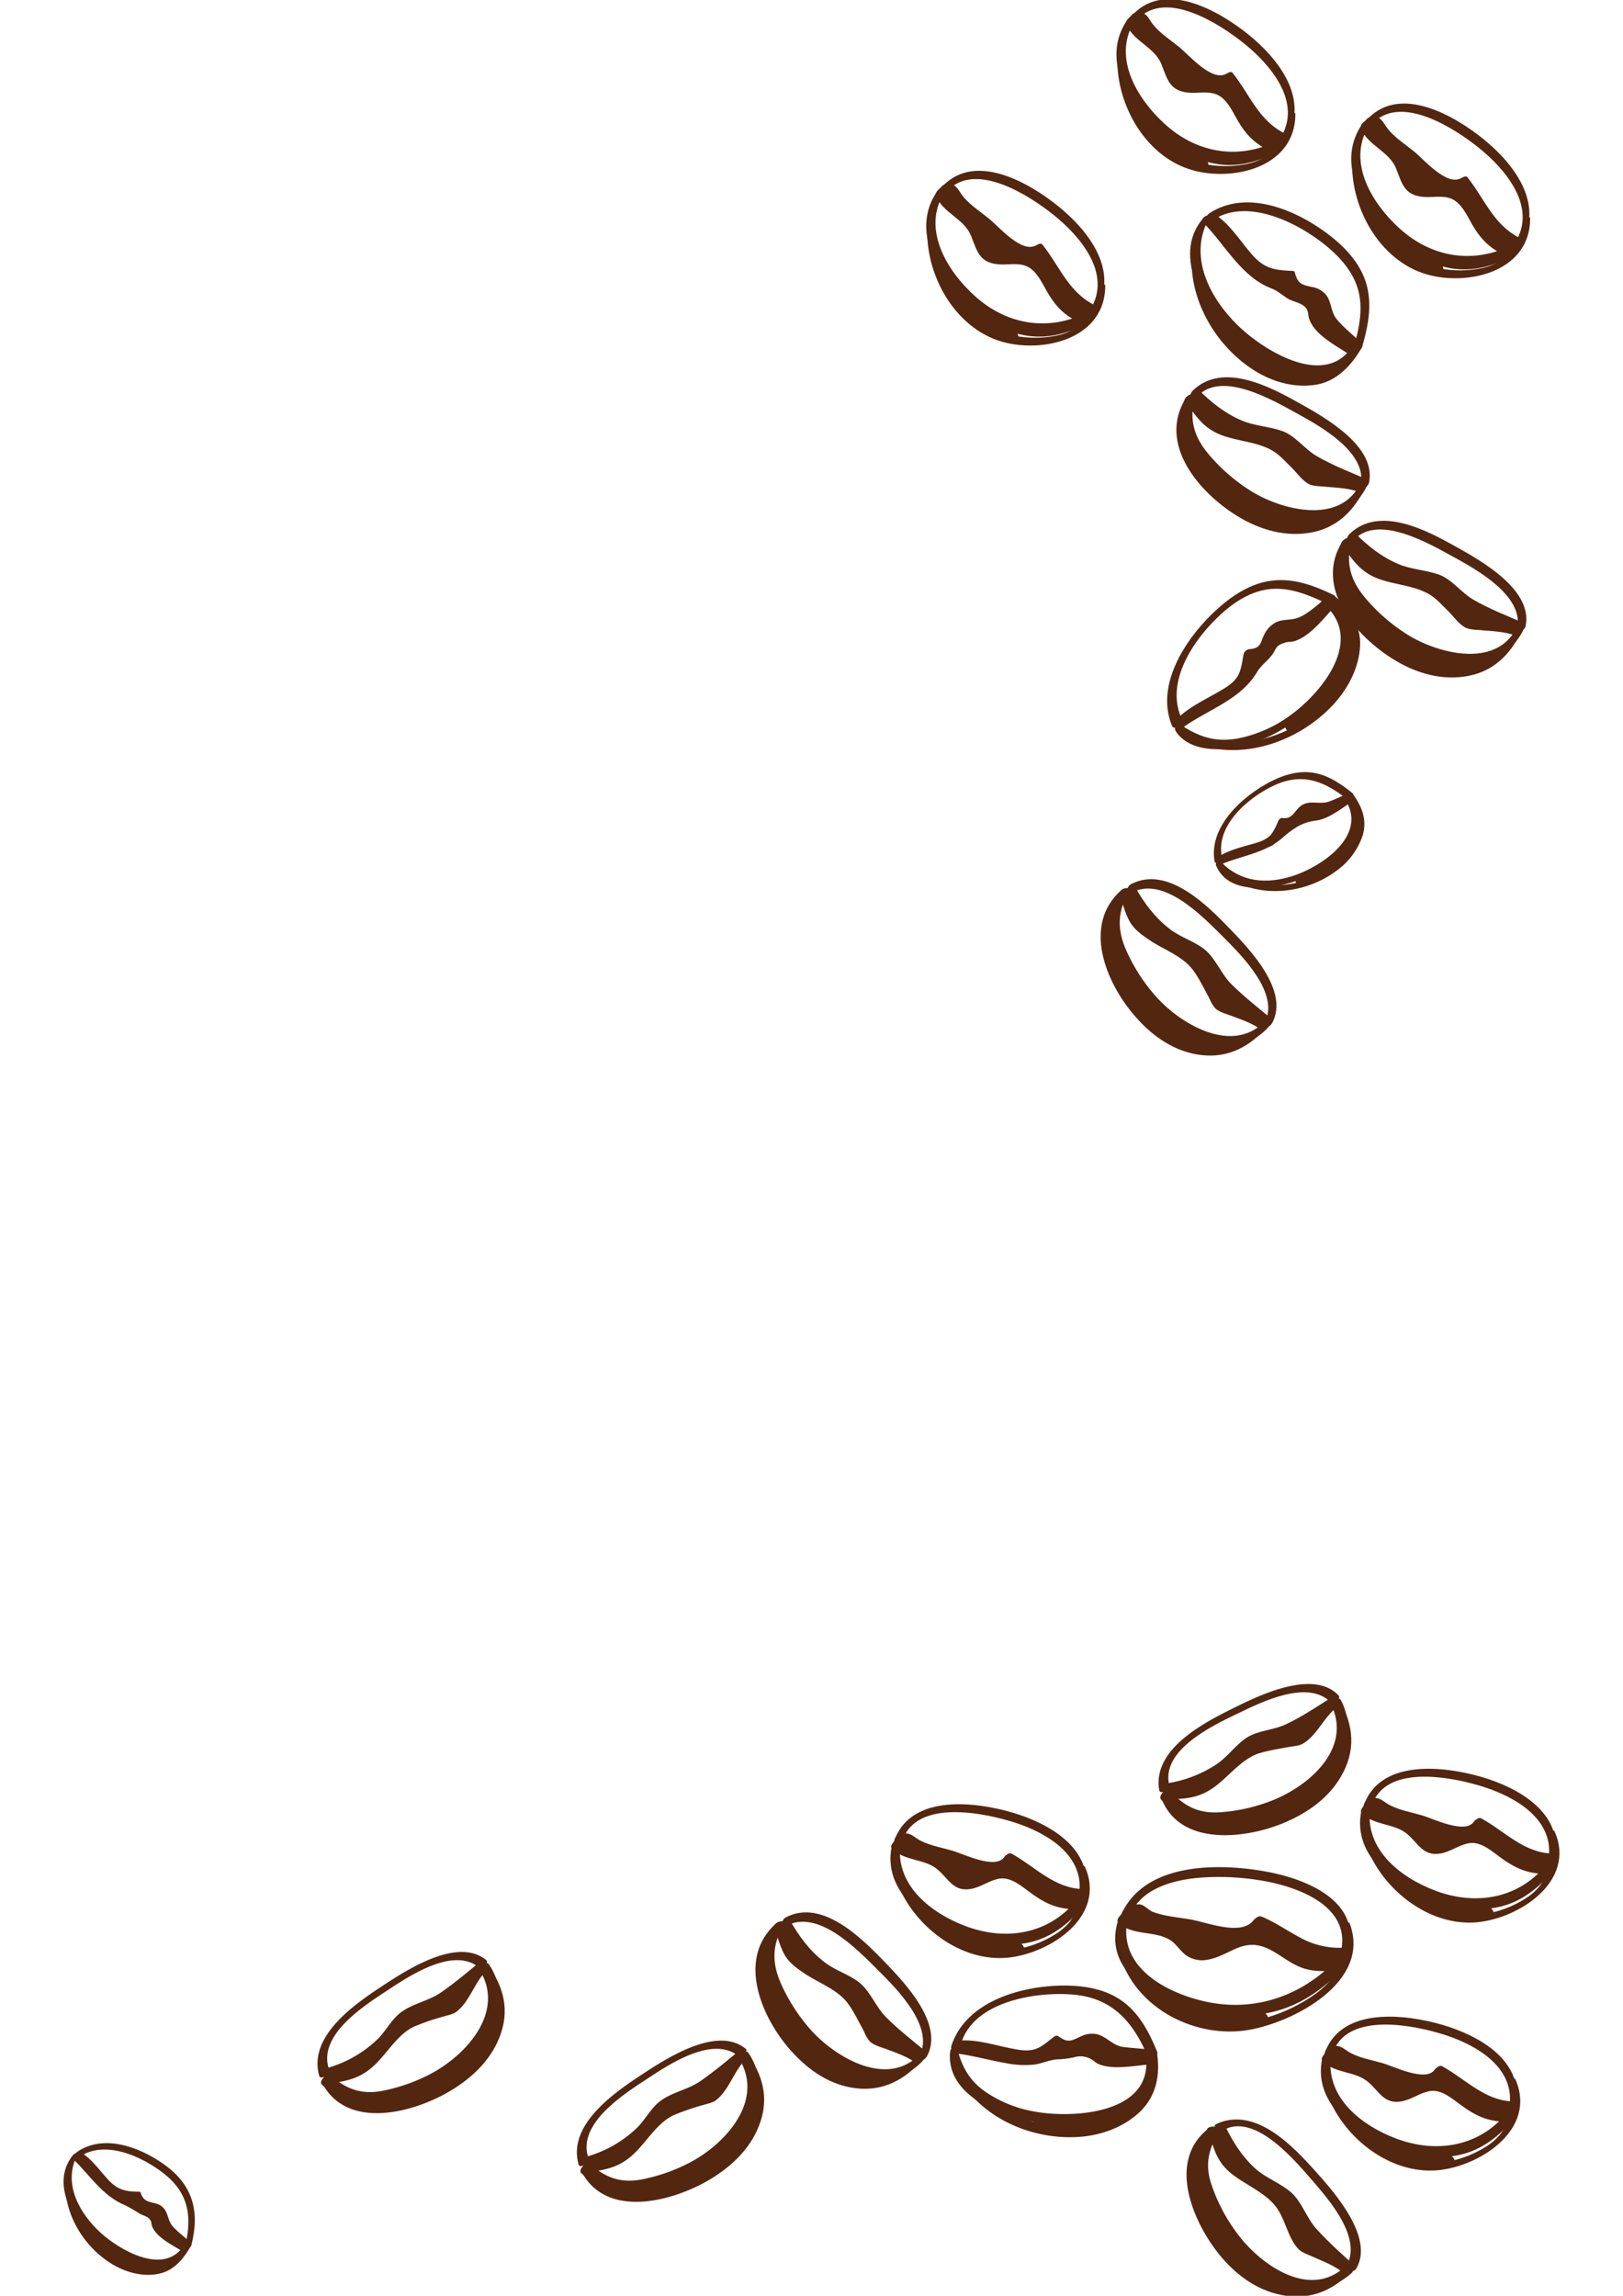 <svg id="Vrstva_1" data-name="Vrstva 1" xmlns="http://www.w3.org/2000/svg" viewBox="0 0 595.28 841.89"><defs><style>.cls-1{fill:#532610;}</style></defs><title>Kávová zrnka</title><path class="cls-1" d="M401.75,114.09c9.14-14.53-2.41-29.49-13.8-38.62-10.6-8.5-30-19.66-42-7.41-1.75,1.78,0,3.55,1.74,1.74,10.39-10.73,30,2,38.73,9,9.84,7.87,21.51,21.63,13.52,34.62-1.06,1.73,1,2,1.84.68"/><path class="cls-1" d="M401.56,111.93c-9.69-4.77-12.85-14.23-19.24-22.28-.53-.67-1.66-.05-2.18.26-5.34,3.21-13.67-6.69-17.4-9.72-3-2.44-6.51-4.72-9.08-7.64-2.29-2.61-2.05-4.33-5.62-5.37-1.79-.51-4.17,3.19-2.5,3.49,2,.37,2.08,2.55,3,3.85,1.32,2,3.63,3.56,5.41,5,3.51,2.91,7.1,5.71,10.57,8.68,4.88,4.2,10.47,8.35,16.7,4.46L379,93c5.86,7.3,8.87,22.71,21,21.58.87-.08,3-1.92,1.57-2.63"/><path class="cls-1" d="M343.76,70.14c-9.49,13.61-.63,30.09,9.83,40.11,5.71,5.47,12.62,10.34,20.37,12.31,8.79,2.24,17.14.07,25-4,1-.53,3.82-3.57,1.62-4.4-3.34-1.25-6.81-2.56-9.41-5.12-2.36-2.32-3.72-5.54-5.46-8.32-3.05-4.87-6.15-7.63-12-7.73-3.67-.07-8.13.86-10.94-2.18-2-2.21-2.14-5.46-3.43-8-2.84-5.69-10.3-7.43-12.72-13.41-.71-1.76-4,.89-3.39,2.42,2.7,6.35,10.42,8.38,12.93,14.66,2.23,5.61,3,9.83,10,10.45,3.43.3,7.26-.72,10.52.77,3.55,1.62,5.55,6.1,7.37,9.26,3.31,5.79,7,9.37,13.3,11.87q.82-2.2,1.62-4.41c-14.22,7.31-29.62,4.79-41.41-5.86-10-9-19.45-24.21-11.45-37.53,1.3-2.18-1.16-2.47-2.3-.84"/><path class="cls-1" d="M403.14,105.71c-2.44,8.7-5.85,15.29-15.36,17.3-7.89,1.66-16.92.93-24.11-2.9C349.75,112.7,344,97.57,343,82.81c-.14-1.85-2.89.16-2.92,1.4-.36,17.71,11,37.41,29.16,41.55,15.09,3.44,36-2.17,36.15-20.87,0-1.46-2,.15-2.21.82"/><path class="cls-1" d="M344.47,69.36c.13-.16.28-.28.41-.42a6.72,6.72,0,0,1,.87-.9,1.07,1.07,0,0,1,1.08-.08,2.71,2.71,0,0,1,1.87,2.73v0c.1.36.16.74.23,1.13l.08.07a18.1,18.1,0,0,0,1.51,1.24c1.1.87,2.44,1.33,3.15,2.63,0,.07.09.19.13.28.65.56,1.31,1.1,1.95,1.68a39.47,39.47,0,0,1,2.84,2.81l.09,0c5.94,3.81,9.62,10.78,16.8,11.85.09-.35.38-.52,1-.28l1.31.51.12.08c-.05-.45.06-.81.5-.88h.15a1.08,1.08,0,0,1,.19,0l.07,0a3.23,3.23,0,0,1,2.38.81,2.86,2.86,0,0,1,.86,1.44,3.37,3.37,0,0,1,.81,1.69v0c2.26,2.71,3.95,6,5.8,8.91a17.45,17.45,0,0,0,7,6.84c.6.32,1.21.59,1.82.87a6.34,6.34,0,0,1,2.41.29c1.12.4,3.06,3.43,1,3.56a.77.77,0,0,1-.41.08,6.68,6.68,0,0,1-2-.21,1.28,1.28,0,0,1-.24-.11A1.74,1.74,0,0,1,398,116a36.06,36.06,0,0,1-6.5-4c-5.11-3.68-6.67-10.87-11.08-15.27a6.66,6.66,0,0,1-1.74-1c-.05,0-.07,0-.12,0a14.08,14.08,0,0,1-7.22-1.65.69.69,0,0,1-.44.26,11.34,11.34,0,0,1-5.55-.19,5.55,5.55,0,0,1-1.7-1.08,1.66,1.66,0,0,1-1-.24c-1.89-1-2.71-2.91-3.35-4.86a33,33,0,0,1-1.75-5l0-.12a44.19,44.19,0,0,0-3.32-3.54c-.51-.47-1-.92-1.54-1.38-1.15-.23-2.48-1.48-3.17-2a8.63,8.63,0,0,1-2.91-3.64h-.08c-.9-.18-2.82-1.82-2-2.92"/><path class="cls-1" d="M345,96a67.72,67.72,0,0,0,14.07,16.43c2.84,2.49,6,4.87,9.61,6a6.92,6.92,0,0,1,4,2.69c.38.54,1.48,2.71,0,2.89-4.39.52-7.84-1.1-11-3.63-.17-.08-.37-.17-.58-.29-6.68-3.91-14-9.93-15.7-17.82-.12-.53-.05-.86.13-1a39.74,39.74,0,0,1-2.49-5.12c-.64-1.61,1.36-1,1.88-.13"/><path class="cls-1" d="M471.51,51.15c9.15-14.53-2.4-29.49-13.79-38.62-10.61-8.5-30-19.66-42-7.41-1.75,1.78,0,3.55,1.74,1.74,10.39-10.73,30,2,38.73,9,9.83,7.87,21.51,21.62,13.52,34.62-1.06,1.73,1,2,1.83.68"/><path class="cls-1" d="M471.32,49c-9.68-4.77-12.84-14.23-19.23-22.28-.53-.67-1.67-.05-2.18.26-5.34,3.21-13.68-6.69-17.4-9.72-3-2.44-6.52-4.72-9.08-7.64-2.3-2.61-2.05-4.33-5.62-5.37-1.79-.51-4.17,3.19-2.5,3.49,2,.37,2.07,2.55,2.95,3.85,1.32,1.95,3.63,3.56,5.42,5,3.51,2.91,7.1,5.71,10.56,8.68,4.88,4.2,10.47,8.35,16.71,4.47l-2.19.26c5.86,7.31,8.88,22.71,21,21.58.87-.07,3-1.92,1.57-2.63"/><path class="cls-1" d="M413.53,7.2c-9.5,13.61-.64,30.09,9.83,40.11,5.71,5.47,12.61,10.34,20.37,12.31,8.78,2.24,17.13.07,25-4,1-.53,3.82-3.57,1.62-4.4C467,50,463.56,48.66,461,46.11c-2.36-2.33-3.72-5.55-5.46-8.33-3.05-4.87-6.15-7.63-12-7.73-3.68-.07-8.13.86-10.94-2.18-2-2.2-2.14-5.46-3.43-8-2.85-5.69-10.3-7.43-12.72-13.41-.71-1.75-4.05.89-3.39,2.42,2.69,6.35,10.42,8.38,12.92,14.67,2.23,5.6,3,9.81,10,10.44,3.43.3,7.26-.72,10.51.77,3.56,1.62,5.56,6.1,7.37,9.27,3.32,5.78,7.05,9.36,13.31,11.86l1.62-4.41c-14.22,7.31-29.62,4.79-41.41-5.86-10-9-19.46-24.21-11.46-37.53,1.31-2.18-1.16-2.47-2.29-.84"/><path class="cls-1" d="M472.9,42.76c-2.43,8.72-5.84,15.3-15.36,17.31-7.89,1.66-16.91.93-24.1-2.9-13.93-7.41-19.65-22.54-20.72-37.29-.14-1.87-2.89.15-2.91,1.39-.36,17.7,11,37.41,29.16,41.55,15.09,3.44,36-2.17,36.15-20.87,0-1.46-2,.15-2.22.81"/><path class="cls-1" d="M414.24,6.42a5.44,5.44,0,0,1,.41-.42,6.15,6.15,0,0,1,.87-.9A1.1,1.1,0,0,1,416.6,5a2.72,2.72,0,0,1,1.87,2.73v0c.1.36.16.74.23,1.13,0,0,0,0,.07.08.48.45,1,.82,1.51,1.23,1.1.87,2.44,1.33,3.16,2.63a2.13,2.13,0,0,1,.12.29c.66.55,1.32,1.09,1.95,1.67a37.44,37.44,0,0,1,2.85,2.8l.09.05c5.93,3.81,9.61,10.78,16.8,11.85.09-.34.38-.52,1-.28.43.18.87.34,1.31.51l.11.07c-.05-.44.07-.8.51-.87v0h.15a.92.92,0,0,1,.19,0l.07,0a3.23,3.23,0,0,1,2.38.81,3,3,0,0,1,.86,1.44,3.49,3.49,0,0,1,.81,1.69v0c2.26,2.71,3.95,6,5.8,8.91a17.49,17.49,0,0,0,7,6.84c.61.33,1.22.59,1.83.87a6.37,6.37,0,0,1,2.41.29c1.12.39,3.06,3.43,1,3.56a.84.84,0,0,1-.41.07,6.33,6.33,0,0,1-2-.2l-.25-.11-.24-.1a36.68,36.68,0,0,1-6.5-4c-5.12-3.68-6.68-10.87-11.08-15.27a6.5,6.5,0,0,1-1.74-1c-.05,0-.07,0-.12,0a14.15,14.15,0,0,1-7.22-1.65.82.82,0,0,1-.45.26,11.3,11.3,0,0,1-5.54-.19,5.19,5.19,0,0,1-1.7-1.09,1.57,1.57,0,0,1-1-.23c-1.9-1-2.71-2.91-3.35-4.86a34.64,34.64,0,0,1-1.76-5l0-.12a48.28,48.28,0,0,0-3.33-3.55L422.39,15c-1.14-.23-2.47-1.48-3.16-2a8.56,8.56,0,0,1-2.91-3.64h-.08c-.9-.19-2.83-1.82-2-2.92"/><path class="cls-1" d="M414.76,33.07A67.51,67.51,0,0,0,428.83,49.5c2.83,2.49,6,4.87,9.6,6a7,7,0,0,1,4,2.69c.38.54,1.48,2.71,0,2.89-4.39.52-7.85-1.1-11-3.63a6.26,6.26,0,0,1-.58-.29c-6.68-3.91-14-9.93-15.71-17.82a1.09,1.09,0,0,1,.14-1,41.15,41.15,0,0,1-2.5-5.12c-.63-1.61,1.36-1,1.89-.13"/><path class="cls-1" d="M557.63,89.43c9.15-14.53-2.4-29.49-13.79-38.63-10.61-8.49-30-19.65-42-7.41-1.75,1.78,0,3.56,1.74,1.75,10.39-10.73,30,2,38.73,9,9.83,7.87,21.51,21.62,13.52,34.62-1.06,1.73,1,2,1.83.68"/><path class="cls-1" d="M557.44,87.27C547.76,82.49,544.6,73,538.21,65c-.53-.67-1.67,0-2.18.26-5.34,3.21-13.68-6.7-17.4-9.73-3-2.44-6.52-4.72-9.08-7.63-2.3-2.62-2.05-4.33-5.62-5.37-1.79-.52-4.17,3.18-2.5,3.49,2,.37,2.07,2.54,2.95,3.85,1.32,2,3.63,3.56,5.42,5,3.51,2.92,7.1,5.71,10.56,8.69,4.88,4.19,10.47,8.35,16.71,4.46l-2.19.26c5.87,7.31,8.88,22.71,21,21.59.87-.08,3-1.93,1.57-2.63"/><path class="cls-1" d="M499.65,45.47c-9.5,13.61-.64,30.09,9.83,40.11,5.71,5.47,12.62,10.35,20.37,12.32,8.78,2.23,17.13.07,25-4,1-.54,3.82-3.57,1.62-4.4-3.34-1.25-6.81-2.57-9.41-5.12-2.36-2.32-3.72-5.54-5.46-8.32-3-4.87-6.15-7.63-12-7.74-3.68-.06-8.13.87-10.94-2.17-2-2.21-2.14-5.47-3.43-8.06-2.85-5.68-10.3-7.42-12.72-13.41-.71-1.75-4.05.89-3.39,2.43,2.69,6.35,10.42,8.37,12.92,14.66,2.23,5.61,3,9.82,10,10.44,3.43.31,7.26-.72,10.52.77,3.55,1.63,5.55,6.11,7.36,9.28,3.32,5.77,7,9.36,13.31,11.85l1.62-4.4C540.59,97,525.19,94.5,513.4,83.84c-10-9-19.46-24.21-11.46-37.52,1.31-2.18-1.16-2.47-2.29-.85"/><path class="cls-1" d="M559,81c-2.43,8.71-5.84,15.29-15.36,17.3-7.89,1.66-16.91.93-24.1-2.89C505.63,88,499.91,72.9,498.84,58.15c-.14-1.86-2.89.16-2.91,1.4-.36,17.7,11,37.4,29.16,41.54,15.09,3.45,36-2.16,36.15-20.86,0-1.46-2,.15-2.22.81"/><path class="cls-1" d="M500.36,44.7a4.09,4.09,0,0,1,.41-.42,6.15,6.15,0,0,1,.87-.9,1,1,0,0,1,1.08-.08A2.7,2.7,0,0,1,504.59,46v0c.1.36.16.74.23,1.13l.07.07c.48.45,1,.83,1.51,1.23,1.1.87,2.44,1.34,3.16,2.63,0,.08.08.19.12.29.66.55,1.32,1.1,1.95,1.68a35.66,35.66,0,0,1,2.85,2.8l.09,0c5.93,3.81,9.61,10.78,16.8,11.85.09-.34.38-.51,1-.27l1.31.51.12.07c-.06-.45.06-.8.5-.88h.15a.92.92,0,0,1,.19,0l.07,0a3.19,3.19,0,0,1,2.38.81,3,3,0,0,1,.86,1.44,3.46,3.46,0,0,1,.81,1.68v.05c2.26,2.71,4,6,5.8,8.9a17.45,17.45,0,0,0,7,6.85c.61.32,1.22.59,1.83.86a6.37,6.37,0,0,1,2.41.3c1.12.39,3.06,3.43,1,3.56a1,1,0,0,1-.41.07,6.67,6.67,0,0,1-2-.2l-.25-.11-.24-.11a35.54,35.54,0,0,1-6.5-4c-5.12-3.67-6.68-10.87-11.08-15.26a7.07,7.07,0,0,1-1.74-1c-.05,0-.07,0-.12,0a14.06,14.06,0,0,1-7.22-1.66.72.72,0,0,1-.44.26,11.33,11.33,0,0,1-5.55-.18,5.36,5.36,0,0,1-1.7-1.09,1.57,1.57,0,0,1-1-.23c-1.9-1-2.71-2.92-3.35-4.86a34.64,34.64,0,0,1-1.76-5l0-.12a46.34,46.34,0,0,0-3.33-3.55c-.51-.46-1-.92-1.54-1.37-1.14-.23-2.47-1.49-3.16-2a8.53,8.53,0,0,1-2.91-3.65h-.08c-.9-.18-2.83-1.82-2-2.91"/><path class="cls-1" d="M500.88,71.35A67.69,67.69,0,0,0,515,87.78c2.83,2.48,6,4.87,9.6,6a6.94,6.94,0,0,1,4,2.68c.38.55,1.48,2.72,0,2.89-4.39.52-7.85-1.09-11-3.63a3.48,3.48,0,0,1-.58-.29c-6.68-3.9-14-9.93-15.71-17.81a1.11,1.11,0,0,1,.14-1A40.26,40.26,0,0,1,499,71.48c-.64-1.62,1.35-1,1.88-.13"/><path class="cls-1" d="M398.21,694.17c2.76-16.45-13.52-25.59-27.06-29.54-13.31-3.88-36.33-6.72-42.87,9.57-1,2.49,2.31,1.7,3,0,5.66-14.47,30.06-9.36,41.05-5.81,11.69,3.78,25.66,12.06,23.45,26.35-.28,1.81,2.26.56,2.46-.61"/><path class="cls-1" d="M397.24,692.73c-10.61-.24-17.43-8.11-26.23-13-.92-.5-2.3.72-2.75,1.35-3.23,4.56-14.91-1.24-18.94-2.41-3.72-1.08-7.84-1.81-11.33-3.5-3.14-1.53-3.65-3.27-7.36-2.81-1.92.24-3.92,4.11-1.31,3.57,1.44-.31,3.05,2,4.18,2.65,2.37,1.36,5.49,2,8.1,2.76,4.29,1.23,8.53,2.52,12.78,3.83,6,1.83,12.7,2.77,16.69-3.05l-2.74,1.35c8.81,4.8,16.86,17.17,28.28,11.72.64-.3,2.26-2.48.63-2.51"/><path class="cls-1" d="M327.13,676.84C323.3,694.18,340.79,706,355,710.52c7.76,2.49,16.3,3.63,24.26,1.35C387,709.63,393,704.44,398,698.35c.68-.82,1.17-3.11-.58-3-4.09.16-8.37.25-12.09-1.74-3.12-1.67-5.71-4.28-8.71-6.14-4.73-3-8.49-3-13.54-.79-3.8,1.64-7.57,3.65-11.29.78-2.15-1.65-3.37-4.23-5.63-5.79-4.84-3.33-11.76-2.35-16-6.7-1.23-1.24-4.27,1.8-3,3,4.68,4.59,12,3.56,16.76,7.63,4.09,3.49,5.78,8.2,12.18,7.09,3.49-.61,6.41-2.87,9.82-3.66,4.19-1,7.83,1.91,11,4.28,5.9,4.44,10.66,7,18.28,6.8-.19-1-.39-2-.58-3-10.24,12.28-25.83,14.72-40.46,9.21-12.7-4.78-25.88-15-23.93-30.21.3-2.3-2.76-.63-3.06.77"/><path class="cls-1" d="M395.75,686c1,9.85.63,17.47-8.69,23.32-7.3,4.57-16.8,7.23-25.32,5-14.33-3.71-23.16-13-29.78-25.67-.75-1.44-3.29.76-2.8,2,6.08,15.68,23.19,29,40.6,27.23,15.46-1.57,36.14-15.13,28.2-33.24-.5-1.13-2.3.51-2.21,1.32"/><path class="cls-1" d="M327.79,675.52c.06-.2.14-.37.21-.55a6.32,6.32,0,0,1,.45-1.16,1.09,1.09,0,0,1,1-.5,2.71,2.71,0,0,1,2.78,1.79v0a11.37,11.37,0,0,1,.66,1l.1,0a19.19,19.19,0,0,0,1.87.55c1.35.37,2.77.28,3.92,1.2a2.19,2.19,0,0,1,.23.21c.82.25,1.64.5,2.45.79a36.28,36.28,0,0,1,3.72,1.47h.09c6.95,1.2,13.05,6.19,20.09,4.38-.05-.35.15-.62.82-.65.47,0,.94,0,1.41,0l.14,0c-.23-.38-.26-.76.12-1h0l.14,0a.54.54,0,0,1,.16-.1l.07,0a3.21,3.21,0,0,1,2.52-.17,2.85,2.85,0,0,1,1.35,1,3.39,3.39,0,0,1,1.4,1.24v0c3.13,1.63,6,4,8.81,6a17.39,17.39,0,0,0,9.13,3.56c.69.07,1.35.08,2,.09a6.19,6.19,0,0,1,2.33-.66c1.19-.08,4.15,2,2.28,2.9a1,1,0,0,1-.36.22,6.74,6.74,0,0,1-1.91.6h-.53a34.51,34.51,0,0,1-7.53-1.13c-6.15-1.39-10.39-7.41-16.16-9.74a6.69,6.69,0,0,1-2-.27c-.05,0-.06,0-.11.07a14.1,14.1,0,0,1-7.29,1.29.66.66,0,0,1-.31.41,11.36,11.36,0,0,1-5.18,2,5.63,5.63,0,0,1-2-.34,1.59,1.59,0,0,1-1,.19c-2.13-.19-3.62-1.63-5-3.18A35.4,35.4,0,0,1,345.1,683l-.06-.1a45.51,45.51,0,0,0-4.45-2l-1.95-.67c-1.15.24-2.86-.4-3.71-.63a8.61,8.61,0,0,1-4.09-2.22l-.08,0c-.89.18-3.3-.58-3-1.91"/><path class="cls-1" d="M338.64,699.87A67.89,67.89,0,0,0,358,709.52c3.58,1.19,7.39,2.17,11.19,1.81a7,7,0,0,1,4.75.91c.56.36,2.41,1.93,1.15,2.65-3.84,2.19-7.64,2-11.52.92a3.67,3.67,0,0,1-.64,0c-7.68-1-16.74-3.71-21.4-10.3-.32-.45-.38-.78-.28-1a39.66,39.66,0,0,1-4.29-3.73c-1.22-1.25.86-1.46,1.68-.86"/><path class="cls-1" d="M556.09,772.07c2.77-16.46-13.51-25.59-27.05-29.54-13.31-3.89-36.33-6.72-42.88,9.57-1,2.49,2.32,1.71,3,0,5.66-14.47,30.07-9.36,41-5.81,11.69,3.78,25.66,12.06,23.46,26.35-.28,1.81,2.26.55,2.45-.61"/><path class="cls-1" d="M555.13,770.62c-10.61-.23-17.43-8.1-26.23-12.94-.92-.5-2.3.72-2.75,1.35-3.23,4.56-14.91-1.25-18.95-2.42-3.71-1.07-7.83-1.8-11.32-3.5-3.14-1.52-3.65-3.27-7.36-2.81-1.92.25-3.93,4.12-1.31,3.57,1.43-.3,3.05,2,4.18,2.66,2.36,1.35,5.48,2,8.1,2.75,4.28,1.24,8.52,2.53,12.78,3.84,6,1.83,12.69,2.77,16.69-3l-2.74,1.35c8.81,4.8,16.85,17.17,28.28,11.72.64-.31,2.26-2.48.63-2.52"/><path class="cls-1" d="M485,754.74c-3.83,17.33,13.67,29.1,27.9,33.68,7.76,2.49,16.3,3.63,24.25,1.34,7.76-2.23,13.7-7.42,18.77-13.51.68-.82,1.17-3.11-.58-3-4.1.17-8.37.26-12.09-1.73-3.12-1.67-5.71-4.29-8.71-6.15-4.73-2.93-8.5-3-13.54-.79-3.8,1.64-7.57,3.66-11.3.79-2.14-1.66-3.36-4.23-5.62-5.79-4.84-3.33-11.77-2.35-16-6.7-1.22-1.24-4.27,1.79-3,3,4.67,4.59,12,3.55,16.76,7.63,4.09,3.49,5.78,8.21,12.17,7.09,3.5-.62,6.41-2.87,9.83-3.67,4.19-1,7.83,1.92,11,4.28,5.9,4.44,10.66,7,18.28,6.8-.19-1-.39-2-.58-3-10.25,12.29-25.83,14.73-40.46,9.22-12.7-4.78-25.88-15-23.93-30.21.3-2.31-2.77-.63-3.07.77"/><path class="cls-1" d="M553.63,763.93c1,9.84.64,17.47-8.68,23.32-7.3,4.57-16.8,7.23-25.32,5-14.33-3.71-23.16-13-29.78-25.67-.75-1.44-3.29.76-2.81,2,6.09,15.69,23.19,29,40.61,27.24,15.45-1.57,36.14-15.13,28.19-33.24-.49-1.13-2.29.51-2.21,1.32"/><path class="cls-1" d="M485.68,753.42a3.93,3.93,0,0,1,.21-.55,6.71,6.71,0,0,1,.45-1.17,1.1,1.1,0,0,1,1-.49,2.71,2.71,0,0,1,2.78,1.78v0a11.37,11.37,0,0,1,.66,1l.09,0c.61.23,1.25.38,1.87.55,1.35.37,2.77.28,3.93,1.19l.23.21c.81.26,1.64.51,2.45.79a38.57,38.57,0,0,1,3.71,1.47h.1c6.95,1.19,13,6.18,20.09,4.38-.05-.35.15-.63.82-.65.47,0,.94,0,1.41,0l.13,0c-.22-.39-.26-.76.13-1h0l.15-.06a.48.48,0,0,1,.16-.09l.07,0a3.19,3.19,0,0,1,2.51-.17,2.82,2.82,0,0,1,1.36,1,3.45,3.45,0,0,1,1.4,1.24v0c3.13,1.63,6,4,8.81,6a17.33,17.33,0,0,0,9.13,3.56c.68.07,1.35.08,2,.09a6.3,6.3,0,0,1,2.33-.66c1.19-.08,4.16,2,2.29,2.9a1.07,1.07,0,0,1-.36.22,6.42,6.42,0,0,1-1.91.59,2.17,2.17,0,0,1-.26,0h-.27a35.75,35.75,0,0,1-7.53-1.12c-6.15-1.4-10.39-7.42-16.16-9.76a6.47,6.47,0,0,1-2-.26s-.05,0-.1.07a14.1,14.1,0,0,1-7.29,1.29.78.78,0,0,1-.31.41,11.4,11.4,0,0,1-5.19,2,5.58,5.58,0,0,1-2-.34,1.55,1.55,0,0,1-1,.18c-2.13-.19-3.63-1.63-5-3.17a34.35,34.35,0,0,1-3.56-3.92l-.07-.1a45.4,45.4,0,0,0-4.44-2l-2-.66a9.42,9.42,0,0,1-3.71-.63,8.61,8.61,0,0,1-4.09-2.22l-.08,0c-.89.19-3.3-.57-3-1.9"/><path class="cls-1" d="M496.53,777.77a68,68,0,0,0,19.35,9.65c3.59,1.19,7.4,2.16,11.2,1.81a7,7,0,0,1,4.74.91c.56.35,2.42,1.93,1.16,2.65-3.84,2.18-7.65,2-11.52.92a5.1,5.1,0,0,1-.64,0c-7.68-1-16.75-3.7-21.4-10.29-.32-.45-.38-.78-.28-1a36.74,36.74,0,0,1-4.29-3.73c-1.22-1.24.86-1.45,1.68-.85"/><path class="cls-1" d="M570.45,681.16c2.76-16.45-13.52-25.59-27.06-29.54-13.31-3.88-36.33-6.71-42.87,9.57-1,2.5,2.31,1.71,3,0,5.66-14.46,30.06-9.36,41-5.8,11.69,3.78,25.66,12.05,23.45,26.35-.28,1.8,2.26.55,2.46-.62"/><path class="cls-1" d="M569.48,679.72c-10.61-.24-17.43-8.11-26.23-12.94-.92-.51-2.3.71-2.75,1.35-3.23,4.55-14.91-1.25-18.94-2.42-3.72-1.08-7.84-1.81-11.33-3.5-3.14-1.52-3.65-3.27-7.36-2.81-1.91.24-3.92,4.12-1.31,3.57,1.44-.31,3.05,2,4.18,2.65,2.37,1.36,5.49,2,8.1,2.76,4.29,1.23,8.53,2.53,12.78,3.83,6,1.83,12.7,2.78,16.69-3.05l-2.74,1.35c8.81,4.81,16.86,17.18,28.28,11.73.64-.31,2.26-2.49.63-2.52"/><path class="cls-1" d="M499.37,663.83c-3.83,17.34,13.66,29.11,27.89,33.68,7.76,2.5,16.3,3.64,24.26,1.35,7.76-2.24,13.69-7.42,18.76-13.52.69-.82,1.17-3.1-.58-3-4.09.16-8.37.25-12.09-1.74-3.12-1.67-5.71-4.28-8.71-6.14-4.73-2.94-8.49-3-13.54-.79-3.8,1.64-7.57,3.65-11.29.78-2.15-1.65-3.37-4.23-5.63-5.78-4.84-3.34-11.76-2.36-16-6.7-1.23-1.24-4.27,1.79-3,3,4.68,4.59,12,3.56,16.76,7.64,4.09,3.48,5.78,8.2,12.18,7.08,3.49-.61,6.41-2.87,9.82-3.66,4.19-1,7.83,1.91,11,4.28,5.9,4.44,10.66,7,18.28,6.8-.19-1-.39-2-.58-3-10.24,12.29-25.83,14.73-40.46,9.21-12.7-4.78-25.88-15-23.93-30.2.3-2.31-2.76-.64-3.06.76"/><path class="cls-1" d="M568,673c1,9.85.63,17.47-8.69,23.32-7.3,4.58-16.8,7.23-25.32,5-14.32-3.7-23.16-13-29.78-25.67-.75-1.44-3.29.76-2.8,2,6.08,15.68,23.19,29,40.6,27.24,15.46-1.57,36.14-15.14,28.2-33.25-.5-1.12-2.3.52-2.21,1.32"/><path class="cls-1" d="M500,662.52c.06-.21.14-.37.21-.56a6.61,6.61,0,0,1,.45-1.16,1.12,1.12,0,0,1,1-.5,2.73,2.73,0,0,1,2.79,1.79v0a11.3,11.3,0,0,1,.65,1l.1,0a16.76,16.76,0,0,0,1.87.55c1.35.37,2.77.28,3.92,1.2a2.19,2.19,0,0,1,.23.21c.82.25,1.64.5,2.45.79a36.28,36.28,0,0,1,3.72,1.47h.09c7,1.2,13,6.19,20.09,4.38-.05-.34.15-.62.83-.64l1.4-.05.14,0c-.23-.39-.26-.76.12-1h0a.42.42,0,0,1,.14-.06c.06,0,.09-.08.16-.1l.07,0a3.25,3.25,0,0,1,2.52-.17,2.91,2.91,0,0,1,1.35,1,3.39,3.39,0,0,1,1.4,1.24v0c3.13,1.63,6,4,8.81,6a17.41,17.41,0,0,0,9.13,3.57c.69.06,1.35.07,2,.08a6.19,6.19,0,0,1,2.33-.66c1.19-.07,4.15,2,2.28,2.9a1.1,1.1,0,0,1-.36.23,6.72,6.72,0,0,1-1.91.59h-.52a35.11,35.11,0,0,1-7.54-1.12c-6.15-1.39-10.39-7.41-16.16-9.75a6.69,6.69,0,0,1-2-.27s-.06,0-.11.07a14.22,14.22,0,0,1-7.29,1.3.67.67,0,0,1-.31.4,11.25,11.25,0,0,1-5.18,2,5.22,5.22,0,0,1-2-.34,1.59,1.59,0,0,1-1,.19c-2.13-.19-3.62-1.63-5-3.18a35.4,35.4,0,0,1-3.56-3.92l-.06-.1a45.51,45.51,0,0,0-4.45-2l-2-.67c-1.15.24-2.86-.4-3.71-.62a8.71,8.71,0,0,1-4.09-2.23l-.07,0c-.9.18-3.31-.58-3-1.9"/><path class="cls-1" d="M510.88,686.86a67.66,67.66,0,0,0,19.36,9.66c3.58,1.18,7.39,2.16,11.19,1.8a7.06,7.06,0,0,1,4.75.91c.56.36,2.41,1.93,1.15,2.65-3.84,2.19-7.64,2-11.52.92a3.67,3.67,0,0,1-.64,0c-7.68-1-16.74-3.71-21.4-10.3-.32-.45-.38-.78-.28-1a38.59,38.59,0,0,1-4.29-3.73c-1.22-1.25.86-1.46,1.68-.86"/><path class="cls-1" d="M494.45,715.8c5.21-18.67-15.38-26.8-30.12-29.48-16.93-3.08-43.34-3.48-52.51,14.57-1.39,2.73,2.51,1.85,3.4,0,4.55-9.14,17-11.88,26.3-12.42a92.84,92.84,0,0,1,23.76,1.63c12.94,2.62,30.7,10,26.36,26.36-.53,2,2.46.57,2.81-.7"/><path class="cls-1" d="M493.36,714.21a29.62,29.62,0,0,1-16.51-3.69c-4.73-2.5-9.18-5.62-14.12-7.69-1.17-.49-2.5.76-3.14,1.54-4.5,5.55-16.89.61-22.62-.43-4.6-.83-9.62-1.15-14-2.78-1.58-.59-3-2.32-4.44-2.71-1.26-.35-3.23.22-4.48.45-2,.38-3.76,4.77-1,4,2.08-.57,3.23,1.61,4.89,2.38,2.86,1.31,6.57,1.64,9.64,2.19,5.06.9,10.08,1.89,15.12,2.89,7.48,1.47,15,1.59,20.12-4.82l-3.13,1.54c10.87,4.63,20,16.95,33,10,.63-.35,2.62-3,.72-2.88"/><path class="cls-1" d="M410.21,703.89c-6.51,19.73,15.45,31.05,31.33,34.06,9.53,1.8,19.53,1.89,28.82-1.18,9.06-3,16.48-8.76,22.95-15.63.73-.77,2.52-4.47-.09-4.15-4.77.58-9.89,1.3-14.46-.61-3.67-1.53-6.75-4.25-10.31-6-6.69-3.28-11.83-1.24-18.22,1.68-4.28,2-8.64,3.66-12.58.18-1.67-1.48-2.9-3.34-4.8-4.58-5.66-3.71-14-1.19-19.16-5.93-1.49-1.37-4.93,2.13-3.45,3.45,5.23,4.66,12.73,2.79,18.51,6,2.59,1.41,3.95,4.16,6.31,5.86a10.18,10.18,0,0,0,7.7,1.63c3.67-.58,7-2.52,10.32-4,5.07-2.21,8.88-1.89,13.68.78,3.74,2.1,7,4.88,11.14,6.28s8.38,1.2,12.69.77l-.09-4.14c-12.56,13.29-29.86,19.58-48,15.71-14.77-3.15-33.2-12.93-28.76-31,.63-2.59-3-.58-3.51.88"/><path class="cls-1" d="M492.54,707c.22,4.35.54,8.6-.92,12.79-1.85,5.26-5.73,9.11-10.26,12.17-8.37,5.65-18.85,9.72-29,9.68-7.75,0-16.37-2.93-23-7-7.2-4.4-11.08-10.83-14.83-18.16-.84-1.66-3.7.87-3.21,2.3,6.48,18.39,27.74,28.78,46.49,25.64,16.61-2.78,45.24-17.66,37.25-39-.5-1.35-2.57.62-2.52,1.51"/><path class="cls-1" d="M411,702.53a5.09,5.09,0,0,1,.3-.62,8.54,8.54,0,0,1,.67-1.31,1.65,1.65,0,0,1,1.22-.64c1.47-.06,2.88.28,3.2,1.66v0a9.77,9.77,0,0,1,.69,1l.12,0c.72.19,1.47.28,2.21.41,1.61.26,3.34,0,4.65.9a1.6,1.6,0,0,1,.26.21c1,.19,1.93.37,2.88.61a40.87,40.87,0,0,1,4.37,1.22h.11c8.32.6,15.22,5.4,23.94,2.72,0-.36.24-.68,1.06-.78.57-.05,1.14-.12,1.71-.19h.16a.73.73,0,0,1,.25-1.1h0l.17-.07a.78.78,0,0,1,.22-.12l.09,0a4.49,4.49,0,0,1,3.06-.44,2.79,2.79,0,0,1,1.55.94,3.18,3.18,0,0,1,1.57,1.2v0c3.63,1.45,6.84,3.75,10.08,5.59a19.58,19.58,0,0,0,10.73,3c.81,0,1.63-.06,2.44-.11a9.78,9.78,0,0,1,2.9-1c1.45-.21,4.84,1.72,2.47,2.92a1.52,1.52,0,0,1-.45.28,9.9,9.9,0,0,1-2.38.83c-.1,0-.21,0-.32,0l-.32,0a45.57,45.57,0,0,1-9-.46c-7.31-.89-11.85-7-18.61-9a8.4,8.4,0,0,1-2.41-.09c-.05,0-.06.07-.13.09a20.79,20.79,0,0,1-9,2.14.94.94,0,0,1-.41.48,17.47,17.47,0,0,1-6.49,2.68,6.77,6.77,0,0,1-2.37-.17,2.31,2.31,0,0,1-1.29.31c-2.57,0-4.24-1.41-5.72-3a30.19,30.19,0,0,1-3.93-3.9l-.06-.1a47.74,47.74,0,0,0-5.19-1.7l-2.31-.53c-1.42.37-3.42-.15-4.43-.3a9,9,0,0,1-4.75-2l-.09,0c-1.11.29-3.95-.29-3.41-1.77"/><path class="cls-1" d="M421.71,727.9c6.88,4.19,14.18,6.71,22.51,8.54a35.2,35.2,0,0,0,13.4.84,8.71,8.71,0,0,1,5.67.51c.64.33,2.73,1.85,1.13,2.76a19.86,19.86,0,0,1-14.07,2.17,4.75,4.75,0,0,1-.78,0c-9.21-.32-19.93-2.35-24.93-9a1,1,0,0,1-.23-1.08,34.74,34.74,0,0,1-4.82-3.63c-1.36-1.22,1.18-1.67,2.12-1.1"/><path class="cls-1" d="M446.14,780.05c2.33,10.43,11.73,18.3,20.72,23.11,5.95,3.19,7.69,9.49,11.91,14.45,4.48,5.26,10,9.94,15.06,14.58.85.78,2.81,1,3.51-.1,6.92-11.4-7.83-28.05-14.81-35.82-8.47-9.44-22.11-23.89-36.3-17.43-2.32,1.06,1.49,2.81,3,2,11.78-5.79,26.46,12.27,33,19.82,6.09,7.09,17.51,20.58,11.46,30.59l3.5-.1c-4.92-4.47-10.11-9-14.53-14-3.46-3.89-5.11-9.51-8.92-13-4-3.6-9.35-5.32-13.41-9-4.85-4.43-8.14-9.71-11-15.58-.53-1.09-3.56-1.17-3.22.37"/><path class="cls-1" d="M443.29,781.36c1.69,6.1,2.88,11.12,7.9,15.34s12.35,7,16.53,12.21c3.73,4.6,4.53,11.73,8.59,15.91,1.22,1.25,3.34,1.9,4.92,2.62,4,1.82,8,3.26,11.47,6-.08-.5-.17-1-.25-1.49-12.89,10.79-30.22-1.68-38.44-12.61a63.85,63.85,0,0,1-9.85-18.79c-2.25-7.06-.79-12.83,3.09-18.94,1.07-1.66-3.42-2.46-4.39-1-4.6,7.1-5.44,13.6-2.59,21.59A65.12,65.12,0,0,0,455.5,826.6c10,9.77,28.58,18.09,40.4,6.77.54-.51.26-1.1-.24-1.49a35.06,35.06,0,0,0-7.74-4.4c-2.77-1.21-6.93-2-9-4.42s-3.07-6.11-4.43-8.78A33.72,33.72,0,0,0,470.9,808c-3.45-4.22-9-6.65-13.33-9.79-3-2.18-5.83-4.26-7.46-7.72-1.43-3.05-1.84-6.45-3.28-9.51-.57-1.21-4-1.25-3.54.41"/><path class="cls-1" d="M443.3,780.49c-15.48,11.93-5.76,34.46,4.08,46.49,5.79,7.08,13.29,12.68,22.38,14.57,9.78,2,17.84-.88,25-7.63,1.26-1.18-2-2.24-3-1.2-24.15,27.17-69.07-26.48-45.5-51,1.34-1.39-2.07-2-3-1.23"/><path class="cls-1" d="M494.93,831.38c-3.26-3.39-6.89-6.07-10.25-9.13a8.86,8.86,0,0,0-2.27-2.2,33.83,33.83,0,0,1-3.59-4.33,2.11,2.11,0,0,0-1-.62,51.3,51.3,0,0,1-3.28-6.06,1.89,1.89,0,0,0-.26-.39c.39-.25.54-.63.07-1.23-7.48-9.6-23.94-12.4-25.66-26.44-.14-1.17-3.27-1.56-3.39-.25a14,14,0,0,0,3.8,10.81c-.08.19,0,.44.29.74,4.61,4.51,10.12,7.92,15.06,12l.08.08c.41.37.82.71,1.24,1a41.17,41.17,0,0,1,4.37,4.39,3,3,0,0,0,.88.64,60.65,60.65,0,0,0,4.95,8.47.89.89,0,0,0-.4,1.4c1.36,2.06,2.24,4.43,4.7,5.41a37.82,37.82,0,0,1,4,1.27,31.1,31.1,0,0,0,3.25,1.88,2.35,2.35,0,0,0,.87.12c1.38,1.07,2.75,2.16,4.13,3.37.89.78,3.79.4,2.44-1"/><path class="cls-1" d="M485.42,837.82c-2.9-.54-5.92-.14-8.91-.23a2.28,2.28,0,0,0-.75-.43c-10.18-4-22.68-12.62-27.34-23.08a2.75,2.75,0,0,0-2.11-1.1,44.62,44.62,0,0,1-5.07-20c0-1.5-3-1.92-3.46-.55C431.89,808.2,449,829.68,462.46,837c2.5,1.8,6.26,2.57,9,3a36.41,36.41,0,0,0,12.85-.49l.47-.08,1-.2,0,0,.3-.06c1.15-.34-.13-1.3-.7-1.4"/><path class="cls-1" d="M118.2,761.33c11.39-1.12,20.61-9.44,27.21-18.18,3.54-4.71,9.67-5.55,14.59-8.53,6.19-3.74,11.86-8.74,17.43-13.33.47-.38,1.78-1.79.93-2.49-10.38-8.52-28.62,3.25-37.49,9.06-10.27,6.73-28,18.61-23.78,33.37.51,1.8,4.09-.83,3.53-2.53-4.15-12.69,13.51-23.56,22.12-29.23,7.88-5.2,23.67-15.54,32.91-8,.31-.83.63-1.66.93-2.49-4.83,4-9.75,8.17-14.92,11.72-4.56,3.13-10.32,4-14.64,7.27-3.52,2.66-5.57,7-8.72,10a43.9,43.9,0,0,1-19.12,10.61c-.83.24-2.68,2.86-1,2.69"/><path class="cls-1" d="M119.38,764.28c7.35-1.08,12.47-1.74,18-7,4.74-4.46,8.53-11.36,14.56-14.14A91.12,91.12,0,0,1,163,739.38c1.54-.47,3.24-.72,4.54-1.75,4.83-3.77,6.55-10.91,11.08-15.15l-2.48.29c9.09,15.33-5.35,31.16-18.7,38a64.86,64.86,0,0,1-17.37,6c-7.49,1.39-13-.66-18.73-5.55-1.44-1.24-4.65,2-3.25,3.26,6.19,5.41,12.38,7.42,20.53,5.92a68.43,68.43,0,0,0,22.94-8.77c12.82-7.75,28.38-26.39,17.64-41.43-.54-.75-1.91.2-2.3.57a37.08,37.08,0,0,0-5.89,7.64c-1.28,2.07-2.39,5.14-4.28,6.79-2.07,1.81-6.28,2.42-8.83,3.28A51,51,0,0,0,151,741c-4.46,2.26-7.42,6.57-10.69,10.18-2.45,2.68-5.2,6.08-8.53,7.69-3.6,1.75-7.92,1.44-11.72,2.52-1.24.35-3,3.24-.72,2.92"/><path class="cls-1" d="M118.25,764.07c9.28,17.2,33.4,10.66,46.63,2.85,7.27-4.29,13.79-10.09,17.45-17.81,4.68-9.89,3.29-18.91-2.8-27.77-.74-1.07-3.47,1.31-2.47,2.48,6.55,7.67,6.36,17.81,1.74,26.48-3.83,7.18-10.6,12.09-17.69,15.75-13.36,6.89-29.91,8.65-40.19-4.25-.84-1.06-3.24,1.22-2.67,2.27"/><path class="cls-1" d="M176.61,720.68c-3.82,2.74-7,6-10.5,8.83a8.82,8.82,0,0,0-2.51,1.94,33.15,33.15,0,0,1-4.8,2.92,2.29,2.29,0,0,0-.76.92,51.19,51.19,0,0,1-6.47,2.39,1.66,1.66,0,0,0-.43.2c-.18-.43-.54-.63-1.2-.26-10.57,6-15.7,21.91-29.85,21.6-1.18,0-2,3-.73,3.32a14,14,0,0,0,11.23-2.21c.19.11.45.08.79-.18,5.12-3.92,9.28-8.88,14-13.18l.1-.06c.42-.35.82-.72,1.21-1.08a41,41,0,0,1,5-3.69,3,3,0,0,0,.76-.79,60.31,60.31,0,0,0,9.1-3.67.89.89,0,0,0,1.33.59c2.23-1,4.69-1.57,6-3.88a37.39,37.39,0,0,1,1.84-3.76,33.17,33.17,0,0,0,2.33-3,2.45,2.45,0,0,0,.24-.84c1.25-1.21,2.53-2.41,3.92-3.6.9-.77.95-3.69-.63-2.56"/><path class="cls-1" d="M181.62,731c-1,2.8-1,5.85-1.51,8.8a2.27,2.27,0,0,0-.53.67c-5.44,9.5-15.75,20.63-26.76,23.74a2.76,2.76,0,0,0-1.4,1.93,44.29,44.29,0,0,1-20.54,2.14c-1.49-.2-2.32,2.65-1,3.35,14.78,8.09,38.51-5.75,47.71-18,2.15-2.21,3.46-5.82,4.3-8.49a36.44,36.44,0,0,0,1.37-12.79c0-.16,0-.32,0-.47,0-.36,0-.71,0-1.07l0,0c0-.11,0-.2,0-.3-.18-1.2-1.31-.06-1.49.48"/><path class="cls-1" d="M213.35,793.84c11.39-1.12,20.61-9.44,27.2-18.19,3.55-4.7,9.68-5.54,14.6-8.52,6.18-3.75,11.86-8.74,17.43-13.33.47-.39,1.78-1.8.92-2.49-10.37-8.52-28.61,3.25-37.48,9.05-10.27,6.74-28,18.61-23.79,33.38.52,1.8,4.1-.83,3.54-2.53-4.16-12.69,13.51-23.56,22.12-29.23,7.88-5.2,23.66-15.54,32.91-8l.93-2.49c-4.84,4-9.75,8.17-14.92,11.72-4.56,3.13-10.32,4-14.64,7.27-3.53,2.66-5.57,7-8.73,10a43.92,43.92,0,0,1-19.11,10.61c-.83.24-2.68,2.86-1,2.69"/><path class="cls-1" d="M214.52,796.79c7.36-1.08,12.48-1.74,18-7,4.75-4.46,8.54-11.36,14.57-14.14a90,90,0,0,1,11.05-3.79c1.54-.48,3.23-.72,4.54-1.75,4.83-3.77,6.55-10.92,11.08-15.16l-2.48.3c9.08,15.33-5.35,31.16-18.7,38a64.81,64.81,0,0,1-17.38,6c-7.48,1.39-13-.66-18.72-5.55-1.45-1.24-4.65,2-3.25,3.25,6.19,5.42,12.38,7.42,20.52,5.93a68.4,68.4,0,0,0,23-8.77c12.82-7.75,28.38-26.39,17.64-41.43-.54-.75-1.92.2-2.3.57a36.78,36.78,0,0,0-5.9,7.64c-1.27,2.07-2.39,5.14-4.27,6.79-2.07,1.81-6.29,2.42-8.83,3.27a52,52,0,0,0-6.88,2.53c-4.46,2.25-7.42,6.57-10.7,10.18-2.44,2.68-5.19,6.08-8.52,7.69-3.61,1.75-7.92,1.44-11.72,2.52-1.24.35-3,3.24-.73,2.92"/><path class="cls-1" d="M213.4,796.58c9.27,17.2,33.4,10.66,46.63,2.85,7.26-4.29,13.79-10.09,17.45-17.81,4.68-9.89,3.29-18.91-2.8-27.77-.75-1.08-3.47,1.31-2.47,2.47,6.55,7.67,6.36,17.82,1.73,26.49-3.82,7.18-10.59,12.09-17.68,15.75-13.36,6.89-29.91,8.65-40.19-4.25-.84-1.06-3.24,1.21-2.67,2.27"/><path class="cls-1" d="M271.76,753.19c-3.82,2.74-7,5.95-10.5,8.83a9,9,0,0,0-2.52,1.94,33,33,0,0,1-4.79,2.92,2.31,2.31,0,0,0-.77.92,51,51,0,0,1-6.46,2.38,1.23,1.23,0,0,0-.43.21c-.19-.43-.54-.64-1.2-.26-10.57,6-15.71,21.91-29.85,21.6-1.18,0-2,3-.74,3.31a14,14,0,0,0,11.24-2.21c.19.11.45.09.79-.17,5.12-3.92,9.28-8.88,14-13.18l.1-.06c.43-.36.82-.72,1.22-1.09a42.09,42.09,0,0,1,5-3.69,2.83,2.83,0,0,0,.76-.78,60.31,60.31,0,0,0,9.1-3.67.88.88,0,0,0,1.33.58c2.23-1,4.69-1.57,6-3.87.69-1.2,1-2.65,1.83-3.76a33.28,33.28,0,0,0,2.34-2.95,2.68,2.68,0,0,0,.24-.85c1.25-1.2,2.52-2.41,3.92-3.59.89-.77.94-3.69-.63-2.56"/><path class="cls-1" d="M276.76,763.52c-.95,2.81-1,5.84-1.5,8.8a2.15,2.15,0,0,0-.54.67c-5.44,9.5-15.74,20.63-26.76,23.74a2.77,2.77,0,0,0-1.4,1.92A44.41,44.41,0,0,1,226,800.8c-1.48-.2-2.32,2.65-1,3.36,14.78,8.08,38.51-5.76,47.71-18,2.14-2.2,3.45-5.82,4.3-8.48a36.67,36.67,0,0,0,1.37-12.79c0-.16,0-.32,0-.48,0-.36,0-.7,0-1.06l0,0c0-.11,0-.2,0-.3-.18-1.2-1.32-.06-1.5.48"/><path class="cls-1" d="M413.53,326.78c1.68,5.86,5.72,10.79,10.25,14.76,4.23,3.73,9.07,5.56,13.87,8.32s7,9.22,10.78,13.17c4.69,4.84,10.25,9.16,15.45,13.42,1,.8,2.31-.53,2.74-1.33,6.25-11.67-7.93-26.66-15.24-34.23-8.4-8.71-23.08-23.7-36.55-16.66-1.71.88-2.47,4.6,0,3.21,11.84-6.57,26.34,8.72,33.81,16.15,6.74,6.72,20.91,20.77,15.18,31.49l2.73-1.33c-5-4.12-10.32-8.28-14.94-12.88-3.79-3.77-5.74-9.47-9.85-12.75-3.79-3-8.73-4.36-12.63-7.38-5.64-4.35-9.57-9.66-13-15.85-.76-1.38-3,.72-2.63,1.89"/><path class="cls-1" d="M410.77,328.29c1.14,3.37,2,7.08,3.88,10.13,1.68,2.73,4.43,4.6,7.05,6.37,5,3.4,11.63,5.65,15.49,10.46,2.26,2.81,3.94,6.39,5.68,9.52.9,1.62,1.65,3.92,3.08,5.18s4.09,1.95,5.9,2.63c3.73,1.41,7.41,2.65,10.67,5,.19-.76.38-1.53.58-2.3-11.86,11.1-30.28.08-39.1-9.84a65.89,65.89,0,0,1-10.5-16c-3.65-7.82-3.95-14.4.38-22.12,1.48-2.62-2.37-1.71-3.32,0-4.46,7.83-4.91,14.73-1.33,23a67.12,67.12,0,0,0,13.69,20.44c10.53,10.61,29.79,18.89,41.91,6.34.39-.41,1.33-1.77.58-2.31a36.08,36.08,0,0,0-8.49-4.19c-2.39-.87-6.12-1.5-8.13-3.12-1.8-1.45-2.75-4.23-3.91-6.22-1.5-2.54-2.81-5.28-4.54-7.68-3-4.18-7.93-6.25-12.23-8.84-3.31-2-7.3-4.19-9.64-7.4s-2.88-7.49-4.8-11c-.81-1.5-3.34.78-2.9,2.07"/><path class="cls-1" d="M411.22,326.47c-14.24,12.64-5.72,33.46,4.5,45.51,6,7.14,13.73,13,23.12,14.66,10,1.78,18.24-1.81,25-9.06,1.7-1.82-.33-2.9-1.78-1.13-22.56,27.47-71.78-23.71-49.35-48.47,1.46-1.61.12-3-1.5-1.51"/><path class="cls-1" d="M464.65,374.82c-3.44-3.22-7.2-5.7-10.71-8.58a9.06,9.06,0,0,0-2.39-2.08,34.32,34.32,0,0,1-3.81-4.14,2.26,2.26,0,0,0-1-.57,49.72,49.72,0,0,1-3.6-5.88,1.67,1.67,0,0,0-.29-.38c.39-.26.51-.66,0-1.23-8-9.19-24.55-11.13-27-25.07-.21-1.15-3.34-1.38-3.4-.06a14,14,0,0,0,4.36,10.59c-.07.2,0,.45.33.73,4.84,4.26,10.52,7.38,15.67,11.2l.07.08c.44.35.87.67,1.31,1a39.82,39.82,0,0,1,4.58,4.15,3,3,0,0,0,.92.59,59.1,59.1,0,0,0,5.38,8.2.89.89,0,0,0-.32,1.43c1.47,2,2.46,4.3,5,5.15a35.93,35.93,0,0,1,4.05,1.07,32.13,32.13,0,0,0,3.36,1.71,2.2,2.2,0,0,0,.87.06c1.42,1,2.85,2,4.29,3.14.93.74,3.81.22,2.39-1.1"/><path class="cls-1" d="M455.49,381.74c-2.94-.38-5.93.17-8.92.24a2.55,2.55,0,0,0-.76-.39c-10.38-3.49-23.31-11.41-28.52-21.62a2.71,2.71,0,0,0-2.15-1A44.25,44.25,0,0,1,409,339.25c-.09-1.5-3.06-1.77-3.49-.37-5.05,16.08,13.15,36.63,27,43.28,2.58,1.67,6.37,2.25,9.15,2.56a36.41,36.41,0,0,0,12.82-1.16,3.43,3.43,0,0,0,.46-.11l1-.25,0,0,.29-.07c1.13-.4-.2-1.3-.77-1.37"/><path class="cls-1" d="M286.92,705.66c1.68,5.87,5.73,10.79,10.25,14.77,4.24,3.73,9.08,5.55,13.87,8.32s7,9.22,10.79,13.17c4.69,4.84,10.24,9.15,15.45,13.42,1,.8,2.31-.53,2.74-1.34,6.24-11.66-7.94-26.65-15.25-34.23-8.4-8.7-23.07-23.69-36.55-16.66-1.7.89-2.46,4.61,0,3.22,11.84-6.57,26.35,8.72,33.81,16.15,6.75,6.71,20.91,20.77,15.18,31.49l2.74-1.34c-5-4.12-10.33-8.27-14.94-12.87-3.79-3.78-5.75-9.48-9.85-12.76-3.79-3-8.74-4.35-12.64-7.37-5.63-4.35-9.56-9.66-13-15.85-.76-1.38-3,.72-2.64,1.88"/><path class="cls-1" d="M284.17,707.18c1.14,3.37,2,7.07,3.88,10.13,1.68,2.72,4.43,4.6,7,6.36,5,3.41,11.64,5.66,15.5,10.47,2.26,2.81,3.93,6.39,5.67,9.51.91,1.63,1.65,3.93,3.08,5.19s4.09,1.95,5.91,2.63c3.72,1.4,7.41,2.65,10.67,5,.19-.76.38-1.53.58-2.3-11.87,11.1-30.28.08-39.11-9.84a66.18,66.18,0,0,1-10.5-16c-3.64-7.83-3.95-14.4.39-22.12,1.48-2.62-2.38-1.71-3.32,0-4.46,7.83-4.92,14.73-1.33,23a67,67,0,0,0,13.68,20.43c10.54,10.62,29.8,18.9,41.92,6.35.39-.41,1.33-1.78.57-2.31a36.2,36.2,0,0,0-8.48-4.19c-2.39-.87-6.13-1.5-8.13-3.12-1.8-1.45-2.75-4.23-3.91-6.22-1.5-2.54-2.82-5.28-4.54-7.68-3-4.18-7.93-6.26-12.23-8.84-3.31-2-7.3-4.19-9.64-7.4s-2.89-7.49-4.8-11c-.81-1.51-3.34.78-2.9,2.07"/><path class="cls-1" d="M284.61,705.36c-14.23,12.64-5.72,33.46,4.5,45.51,6.06,7.14,13.74,13,23.13,14.66,10,1.78,18.24-1.81,25-9.06,1.69-1.82-.33-2.9-1.79-1.13-22.55,27.46-71.77-23.72-49.34-48.47,1.46-1.61.11-3-1.51-1.51"/><path class="cls-1" d="M338,753.71c-3.44-3.22-7.2-5.7-10.7-8.58a9.33,9.33,0,0,0-2.4-2.09,35.22,35.22,0,0,1-3.81-4.14,2.12,2.12,0,0,0-1-.56,51.09,51.09,0,0,1-3.6-5.88,1.61,1.61,0,0,0-.28-.38c.39-.27.51-.66,0-1.23-8-9.19-24.55-11.13-27-25.07-.21-1.15-3.35-1.38-3.4-.06a14,14,0,0,0,4.36,10.59c-.07.2,0,.45.33.73,4.84,4.26,10.52,7.37,15.66,11.2l.08.08c.43.35.87.66,1.3,1a41,41,0,0,1,4.59,4.16,3.24,3.24,0,0,0,.92.59,59,59,0,0,0,5.37,8.2.89.89,0,0,0-.31,1.42c1.47,2,2.46,4.3,5,5.16,1.31.44,2.8.47,4.05,1.07a32.9,32.9,0,0,0,3.35,1.7,2.24,2.24,0,0,0,.88.07c1.42,1,2.85,2,4.29,3.15.92.73,3.8.21,2.38-1.11"/><path class="cls-1" d="M328.89,760.63c-2.94-.39-5.93.17-8.93.24a2.17,2.17,0,0,0-.75-.4c-10.38-3.48-23.31-11.41-28.52-21.61a2.7,2.7,0,0,0-2.16-1,44.58,44.58,0,0,1-6.11-19.73c-.09-1.5-3.05-1.77-3.49-.38-5,16.08,13.15,36.64,27,43.28,2.58,1.68,6.38,2.26,9.16,2.56a36.37,36.37,0,0,0,12.81-1.15c.16,0,.31-.08.47-.11l1-.25,0,0c.1,0,.19,0,.29-.07,1.13-.41-.19-1.3-.76-1.37"/><path class="cls-1" d="M426.31,656.76c11.76.39,21.25-7.29,29.21-14.94,4.46-4.3,11.28-4.35,16.79-7.07,6.12-3,11.95-6.89,17.71-10.53.63-.4,1.64-1.75.93-2.5-9.22-9.71-29-.07-38.45,4.61-10.83,5.37-29.72,15-27.36,29.95.37,2.38,4-.28,3.6-2.15-2.54-13.07,17.41-22,26.55-26.39,8.46-4.07,24.82-11.86,32.95-3.31.31-.83.62-1.66.94-2.5-5.68,3.61-11.55,7.6-17.65,10.44-4.59,2.15-10.29,2.18-14.49,5-4,2.73-6.84,6.94-11,9.71a45.66,45.66,0,0,1-18.79,7c-.95.16-2.67,2.64-1,2.69"/><path class="cls-1" d="M426.77,659.84c7.35-.14,12.56-.11,18.67-4.56,5.4-3.93,10.22-10.57,16.77-12.44,3.39-1,7-1.55,10.47-2.19,1.79-.33,3.74-.36,5.33-1.32,5.16-3.08,7.7-9.92,12.62-13.5l-2.06-.05c7.16,16.28-9.46,30-23.35,35a63.48,63.48,0,0,1-18.37,3.83c-7.52.37-12.75-2.45-17.73-7.93-1.25-1.38-4.53,1.82-3.25,3.25,5.71,6.4,11.84,8.92,20.39,8.25a68.78,68.78,0,0,0,23.52-6.1c13.28-6.14,30.63-22.79,22-38.65-.44-.81-1.45-.52-2.07-.06a34.69,34.69,0,0,0-6.19,6c-1.75,2.13-3.43,5.51-5.71,7-4.11,2.74-11.08,2.19-15.88,3.77-4.35,1.43-7.52,4.63-10.88,7.6-2.9,2.56-6.17,5.76-9.74,7.45-4.09,1.94-9.09,1-13.47,1.59-1.08.16-2.9,3-1.09,3"/><path class="cls-1" d="M426,659.58c6.85,17.52,30.46,14.74,44.3,9.13,8-3.25,15.53-8.14,20.4-15.42,6.25-9.34,6.4-18.76,1.29-28.64-.76-1.47-3.5.89-2.62,2.23,6.11,9.32,3.55,20.84-3.62,28.82-5,5.59-12,9-19,11.39-13.59,4.71-29.77,3.85-37.91-9.53-.86-1.41-3.32.76-2.83,2"/><path class="cls-1" d="M489.14,623.55c-4.13,2.25-7.68,5-11.51,7.46a9.12,9.12,0,0,0-2.74,1.62,33.09,33.09,0,0,1-5.12,2.31,2.36,2.36,0,0,0-.87.81,51.07,51.07,0,0,1-6.71,1.57,1.33,1.33,0,0,0-.45.15c-.13-.45-.46-.69-1.17-.4-11.22,4.67-18.29,19.79-32.28,17.74-1.17-.17-2.38,2.73-1.14,3.2a14,14,0,0,0,11.43-.8c.17.12.42.13.8-.08,5.56-3.26,10.31-7.67,15.56-11.35l.1,0c.46-.3.91-.62,1.34-.93a41.18,41.18,0,0,1,5.38-3,2.92,2.92,0,0,0,.86-.68,60.16,60.16,0,0,0,9.48-2.52.88.88,0,0,0,1.24.75c2.35-.77,4.87-1,6.46-3.1.84-1.11,1.33-2.51,2.29-3.51a33.38,33.38,0,0,0,2.68-2.64,2.41,2.41,0,0,0,.33-.81c1.4-1,2.81-2.08,4.34-3.09,1-.65,1.4-3.54-.3-2.61"/><path class="cls-1" d="M492.83,634.42c-1.29,2.67-1.7,5.68-2.58,8.55a2.28,2.28,0,0,0-.62.6c-6.57,8.75-18.17,18.52-29.49,20.25-.62.1-1.3.91-1.62,1.73a44.33,44.33,0,0,1-20.65-.41c-1.46-.38-2.63,2.35-1.45,3.21,13.66,9.84,38.92-1,49.57-12,2.4-1.92,4.15-5.34,5.32-7.89A36.53,36.53,0,0,0,494.24,636c0-.16,0-.32,0-.48,0-.35.06-.7.08-1.06v0c0-.11,0-.2,0-.3,0-1.2-1.28-.22-1.53.29"/><path class="cls-1" d="M437.11,145.07c2.92,4.81,7.57,8.14,12.49,10.7,5.55,2.88,11,3.46,17,4.85,5.13,1.2,8.63,6.26,13.05,9,6.16,3.78,13.22,6.5,19.85,9.34,1.06.45,2.43-1,2.62-1.91,2.81-13.24-15.9-23.81-25.27-29.06-10.8-6.06-28.28-15.47-39.33-4.78-1.94,1.88,0,3.82,1.89,1.88,9.06-9.2,27.67,1.8,36.32,6.54,8.34,4.56,25.85,14.24,23.33,26.19l2.62-1.91c-6.21-2.64-12.73-5.21-18.59-8.56-4.51-2.57-8-7.61-12.85-9.31s-10-1.8-14.78-3.83c-6.18-2.6-11.07-6.59-15.82-11.23-.89-.87-3.08,1.13-2.49,2.11"/><path class="cls-1" d="M435,147.52c4,5.71,6.84,9.87,13.61,12.26,5.87,2.07,13,2.38,18.37,5.65,2.43,1.5,4.4,3.75,6.44,5.72s4.06,4.93,6.51,6.29c1.56.87,3.9.84,5.61,1,4.38.41,8.68.47,12.9,1.95-.11-.55-.21-1.09-.32-1.64-7.84,13.33-27.91,8.18-38.7,1.68a66.43,66.43,0,0,1-15.65-13.3c-5.7-6.55-7.66-12.76-5.64-21.36.62-2.65-3.27-.78-3.68.92-2.15,8.9-.51,15.56,5.35,22.56a65,65,0,0,0,21.27,16.88c13,6.28,32.38,7.3,40-7.34.25-.49.36-1.41-.32-1.63a39.19,39.19,0,0,0-10.38-1.7c-2.41-.15-5.84.24-8.05-.84-2.64-1.29-5.51-5.22-7.64-7.28a34,34,0,0,0-5.37-4.66c-4.77-3-11.09-3.41-16.38-5.05-3.52-1.08-6.81-2.28-9.39-5-2.22-2.38-3.67-5.32-6-7.65-1.08-1.09-3.43,1.38-2.58,2.58"/><path class="cls-1" d="M435,145.88c-10.65,16.93,4.9,34.86,18.91,43.42,8.31,5.07,17.77,7.81,27.48,5.88,8.9-1.77,14.87-7.6,18.88-15.49,1-2-1.93-1.47-2.54,0-14,33-74.94-2.84-60.38-33.37.91-1.92-1.61-1.6-2.35-.41"/><path class="cls-1" d="M499.9,177.31c-4.19-2.13-8.5-3.47-12.67-5.26a9.11,9.11,0,0,0-2.88-1.33,34.49,34.49,0,0,1-4.81-2.92,2.17,2.17,0,0,0-1.16-.25,52.06,52.06,0,0,1-5.09-4.64,1.28,1.28,0,0,0-.39-.29c.31-.37.32-.77-.33-1.18-10.21-6.61-26.67-3.86-32.91-16.55-.52-1.07-3.6-.41-3.28.86a13.93,13.93,0,0,0,7.14,9c0,.21.13.43.52.61,5.83,2.74,12.15,4.15,18.16,6.4,0,0,.05,0,.1.06.51.21,1,.39,1.52.57a42.58,42.58,0,0,1,5.56,2.71,2.7,2.7,0,0,0,1.05.32,60.19,60.19,0,0,0,7.45,6.38.88.88,0,0,0,.09,1.45c2,1.5,3.56,3.45,6.21,3.57,1.39.06,2.82-.33,4.19-.11a28.94,28.94,0,0,0,3.69.71,2.42,2.42,0,0,0,.86-.17c1.64.55,3.3,1.13,5,1.82,1.09.45,3.71-.85,2-1.73"/><path class="cls-1" d="M493,186.51c-2.92.45-5.65,1.81-8.5,2.71a2.32,2.32,0,0,0-.84-.16c-10.94-.46-25.56-4.47-33.4-12.82a2.7,2.7,0,0,0-2.35-.36,44.4,44.4,0,0,1-11.37-17.25c-.49-1.41-3.42-.84-3.45.62-.37,16.85,22.83,31.53,38,34.05,2.94.89,6.75.39,9.5-.09a36.18,36.18,0,0,0,12-4.68c.14-.06.27-.16.41-.23l.93-.53h0l.25-.15c1-.7-.54-1.2-1.11-1.1"/><path class="cls-1" d="M494.53,197.7c2.92,4.8,7.56,8.13,12.49,10.7,5.54,2.88,11,3.46,17,4.85,5.14,1.2,8.63,6.26,13.06,9,6.15,3.78,13.21,6.5,19.85,9.34,1,.45,2.42-1,2.61-1.91,2.82-13.24-15.9-23.81-25.27-29.06-10.8-6.06-28.28-15.47-39.32-4.78-1.94,1.88,0,3.82,1.89,1.88,9-9.2,27.66,1.8,36.32,6.54,8.34,4.56,25.85,14.24,23.32,26.19l2.62-1.91c-6.21-2.64-12.73-5.21-18.59-8.56-4.51-2.58-8-7.61-12.85-9.31s-10-1.81-14.77-3.83c-6.19-2.6-11.08-6.59-15.82-11.23-.9-.87-3.09,1.13-2.49,2.11"/><path class="cls-1" d="M492.43,200.15c4,5.71,6.84,9.87,13.61,12.26,5.87,2.07,13,2.37,18.38,5.65,2.43,1.49,4.39,3.75,6.44,5.72s4,4.93,6.5,6.29c1.57.87,3.9.84,5.61,1,4.38.41,8.68.47,12.9,2-.11-.55-.21-1.09-.32-1.64-7.83,13.33-27.9,8.18-38.69,1.68a66.24,66.24,0,0,1-15.65-13.3c-5.7-6.55-7.67-12.76-5.65-21.36.62-2.65-3.27-.78-3.68.92-2.15,8.9-.51,15.56,5.36,22.56a65,65,0,0,0,21.26,16.88c13,6.28,32.38,7.3,40-7.34.25-.49.36-1.41-.32-1.64a39.45,39.45,0,0,0-10.37-1.69c-2.42-.15-5.85.24-8-.84-2.65-1.29-5.52-5.22-7.65-7.28a33.58,33.58,0,0,0-5.37-4.66c-4.77-3-11.08-3.42-16.37-5.05-3.53-1.08-6.82-2.28-9.39-5-2.22-2.38-3.68-5.32-6-7.65-1.08-1.1-3.43,1.38-2.58,2.58"/><path class="cls-1" d="M492.4,198.5c-10.64,16.94,4.9,34.87,18.92,43.43,8.3,5.07,17.77,7.81,27.47,5.88,8.91-1.77,14.87-7.6,18.88-15.49,1-2-1.92-1.47-2.53,0-14,33-74.95-2.84-60.39-33.37.92-1.92-1.6-1.6-2.35-.42"/><path class="cls-1" d="M557.31,229.94c-4.19-2.13-8.5-3.47-12.67-5.26a9,9,0,0,0-2.88-1.33,34.49,34.49,0,0,1-4.81-2.92,2.13,2.13,0,0,0-1.15-.25,51,51,0,0,1-5.1-4.65,1.21,1.21,0,0,0-.38-.28c.3-.37.31-.77-.33-1.18-10.22-6.61-26.68-3.86-32.91-16.55-.53-1.07-3.61-.41-3.29.86a14,14,0,0,0,7.14,9c0,.21.13.42.52.61,5.84,2.74,12.16,4.15,18.16,6.4,0,0,.06,0,.1,0,.51.22,1,.4,1.52.58a42.7,42.7,0,0,1,5.57,2.71,2.77,2.77,0,0,0,1,.32,60.19,60.19,0,0,0,7.45,6.38.89.89,0,0,0,.09,1.45c2,1.5,3.56,3.45,6.22,3.56,1.38.07,2.82-.32,4.18-.1a31.18,31.18,0,0,0,3.69.71,2.21,2.21,0,0,0,.86-.18c1.65.56,3.3,1.14,5,1.83,1.09.45,3.7-.85,2-1.73"/><path class="cls-1" d="M550.45,239.14c-2.92.44-5.65,1.81-8.5,2.71a2.38,2.38,0,0,0-.85-.16c-10.93-.46-25.56-4.47-33.4-12.82a2.69,2.69,0,0,0-2.35-.36A44.27,44.27,0,0,1,494,211.26c-.5-1.41-3.42-.84-3.45.62-.38,16.84,22.83,31.53,38,34.05,2.94.89,6.75.39,9.51-.09a36,36,0,0,0,12-4.68c.15-.06.28-.16.42-.23l.92-.53h0l.26-.15c1-.7-.55-1.2-1.11-1.1"/><path class="cls-1" d="M432.66,265.57c6.26-5.45,14.52-8,20.62-13.61,3.9-3.59,4.61-7.86,5.67-12.87l-2.09,1.8c2.36-.13,4.76-.36,6.56-2s1.55-3.55,2.65-5.4c2.45-4.1,7.56-2.74,11.3-4.78s7.32-5.31,11.08-7.69c.74-.47,1.94-2.23.7-2.83-7.35-3.55-15.11-6.42-23.41-5.15-7.81,1.19-14.6,5.92-20.25,11.22-10.65,10-21.91,27-15.57,42,.78,1.84,4.29-1,3.56-2.55-6.24-13.44,4-28.71,13.63-37.8,5.65-5.34,12.64-9.88,20.67-10,6.69-.09,13.15,2.68,19.06,5.52.24-.94.47-1.88.71-2.83-3.69,2.35-7.88,6.91-12.08,8.14-2.53.74-5.21.28-7.64,1.55a10,10,0,0,0-3.76,3.71c-1.92,3.2-1.07,5.7-5.82,6.06a2.48,2.48,0,0,0-2.1,1.79c-.49,2.32-.75,4.94-1.71,7.13-1.45,3.3-4.83,5.19-7.85,6.91-5.45,3.11-11,5.69-15.42,10.24-1.52,1.56-.11,2.9,1.49,1.5"/><path class="cls-1" d="M432.57,267.77c9.33-7.28,22.14-10.63,28.47-21.29,1.55-2.63,3.82-4,5.57-6.39s1-3.31,4.93-4.5c.91-.28,2-.13,3-.41,6-1.7,11.14-8.7,15.22-13,2-2.13-.07-4.26-2.06-2.06a115,115,0,0,1-8.21,8.6c-2.54,2.27-4.05,2.76-7.36,3.3a13.19,13.19,0,0,0-2,.38,8.85,8.85,0,0,0-4.56,3.88,52.57,52.57,0,0,1-5.26,6.33c-2.05,2.33-3.06,5.23-5.31,7.46a40.5,40.5,0,0,1-8.74,6.09c-5.21,2.95-10.5,5.6-14.75,9.91-1.08,1.1-.47,2.9,1.07,1.7"/><path class="cls-1" d="M431.41,268.43c4.64,6.59,14.23,7,21.45,5.74,8.45-1.47,16.5-5.51,23.29-10.67,11.89-9.06,28.2-30,14.25-44-1.38-1.38-4.75,2-3.38,3.39,12.68,13.27-3,31.9-14.34,39.84a48.18,48.18,0,0,1-18.3,8c-7.95,1.54-14.05-.22-20.7-4.54-1.11-.72-3.06,1.16-2.27,2.28"/><path class="cls-1" d="M440.71,273.42c16.82,5.05,35.88-2,47.81-14.5,5.35-5.61,9.37-12.78,10.22-20.57.91-8.29-3.14-14.78-9.42-19.92-1.21-1-3.8,1.69-2.65,2.65,5,4.2,9.1,10.18,8.83,16.94-.31,7.72-4.36,15-9.77,20.29-11.22,11.06-28.11,16.69-43.48,13-1-.24-2.69,1.8-1.54,2.15"/><path class="cls-1" d="M485.3,220c-3.58,3.69-8.16,8.33-13.33,9.19a8.43,8.43,0,0,0-3.32,0h0l-.35.06c-.77.19-.82.95-.57,1.75a9.91,9.91,0,0,0-1.66,1c-.92.64-1.91,3.41-2.37,4.36-.35.76-2.15,2.4-3.66,3.77l0,0c-.37-.43-1.13-.88-1.61-.34-1.2,1.35-1,1.08-1.62,3a17,17,0,0,1-5.45,8.64c-.81.72.3,3.34,1.42,2.8,1.37-.64,3.32-1.38,4.12-2.79a13.11,13.11,0,0,0,1.88-4.09,6.79,6.79,0,0,0,.29-2.68c.39.47.88.67,1.4.14s4-2.58,4.57-3.69c2.61-4.79,4.41-6.76,9.94-7.27a1.09,1.09,0,0,0,1-1.25c4.43-1.69,7.73-5.79,11.29-9.52,1-1-.76-4.27-1.91-3.07"/><path class="cls-1" d="M492.67,228c5.29,8.11-3.68,19.26-7.74,25.45-3.05,4.63-9.06,8.07-13.35,11.61-.95.78.32,3.6,1.58,3.09a30.81,30.81,0,0,0,8.16-5.27.51.51,0,0,0,.68-.15c4.19-3.31,8.22-5.85,10.86-10.64a34.37,34.37,0,0,0,4.26-15.24,2.32,2.32,0,0,0-.37-1.09c.21-3.5-.53-6.92-3-9.47-1.27-1.31-1.73.72-1.08,1.71"/><path class="cls-1" d="M447,316c5.66-2.92,12.47-3.36,17.85-6.78,3.14-2,4.3-4.9,5.82-8.17l-1.45,1.05c3.77.63,4.61-.35,6.87-2.87,2.81-3.14,5.12-1.67,8.72-2.28,3.35-.58,6.73-2.7,9.88-3.83.57-.2,2.26-1.54,1.37-2.26-4.33-3.47-9-6.68-14.59-7.51-6.16-.91-12.18,1.34-17.46,4.38-9.54,5.49-20.53,16-18.56,28,.29,1.78,3-.21,2.69-1.6-2.28-11.67,10-21.92,19.49-26.24,10.07-4.59,18.16-1.41,26.3,5.09l1.37-2.26c-2.65.95-5.15,2.22-7.77,3.19-3.17,1.17-6.26-.33-9.25.95-3.56,1.53-3.54,5.73-8,5.1-.57-.08-1.23.6-1.44,1.06a23.61,23.61,0,0,1-2.48,4.82c-2,2.44-5.35,3.19-8.25,4-4,1.12-7.82,2.19-11.36,4.43-.86.54-1.11,2.45.29,1.73"/><path class="cls-1" d="M446.9,317.37c8.26-3.67,17.06-4.26,23.93-10.53a32.92,32.92,0,0,1,5.19-3.77,16.89,16.89,0,0,1,6.81-2.17c4.62-.71,9-4.29,12.86-6.81,1.55-1,1.15-3.51-.8-2.15-2.53,1.77-5.61,4.65-8.52,5.49-2.29.67-4.81.05-7.06.59-1.44.35-2.28,1.31-3.34,2.23-1.6,1.41-3.25,2.31-4.88,3.57-2,1.59-3.41,3.59-5.79,4.83a42.25,42.25,0,0,1-7.51,2.69c-3.93,1.15-7.67,2.22-11.17,4.41-.81.5-1.07,2.22.28,1.62"/><path class="cls-1" d="M446.11,317.59c5.18,11.94,24,8.05,33.08,4,10.19-4.63,25-17,17.51-29.53-.84-1.4-3.48.85-2.82,2,7.18,12.55-8.93,23.52-19.21,27-9.8,3.28-19.39,2.63-26.78-4.92-.65-.67-2.1.79-1.78,1.53"/><path class="cls-1" d="M452.09,322.84c11.66,6.59,27.35,4.48,38-3.44a26.24,26.24,0,0,0,9.7-13c1.73-5.71-.29-10.83-3.78-15.46-.65-.87-2.65,1-1.95,2,3.32,4.5,5,10,2.79,15.34a24.11,24.11,0,0,1-12.13,12.25c-10,4.81-21.42,5.75-31.48.79-.68-.33-1.94,1.14-1.13,1.59"/><path class="cls-1" d="M493,291.6c-3.21,2.07-7.28,4.65-11.16,4.4a6.41,6.41,0,0,0-2.39-.55h0l-.25,0c-.6,0-.76.55-.71,1.18a7,7,0,0,0-1.36.41c-.76.31-1.95,2.14-2.43,2.75a15.79,15.79,0,0,1-3.29,2.11v0c-.2-.37-.67-.82-1.1-.51-1.09.77-.89.61-1.68,1.92a12.61,12.61,0,0,1-5.38,5.32c-.7.38-.34,2.45.57,2.25,1.08-.23,2.61-.44,3.43-1.32a9.93,9.93,0,0,0,2-2.64,5.33,5.33,0,0,0,.66-1.89c.2.41.52.64,1,.34s3.28-1.19,3.91-1.89c2.68-3,4.31-4.15,8.39-3.59a.81.81,0,0,0,.93-.73c3.47-.48,6.55-2.88,9.74-5,.88-.58.16-3.2-.87-2.53"/><path class="cls-1" d="M497,298.63c2.47,6.73-5.87,13.28-9.84,17.07-3,2.83-7.89,4.3-11.58,6.13-.81.41-.37,2.66.63,2.51A23,23,0,0,0,483,321.9a.4.4,0,0,0,.53,0c3.57-1.68,6.9-2.85,9.61-5.86a25.36,25.36,0,0,0,5.62-10.28,1.6,1.6,0,0,0-.08-.85,9,9,0,0,0-.58-7.34c-.7-1.15-1.36.24-1.07,1.06"/><path class="cls-1" d="M443,81c6.28,5.45,10.38,13.21,17,18.2a13,13,0,0,0,5.51,2.59,25,25,0,0,0,3.35.31c2.66.13,2.68.27,4,2.49,1.16,1.93,1.83,2.73,4.06,3.33,2.82.77,5.39.49,7.13,3.48,1.54,2.65,1.42,5.75,3.4,8.24,2.66,3.33,6.24,6.13,9.11,9.31,1,1.12,2.81-1,3.06-1.84,2.07-7.13,3.58-14.48,1.83-21.85-1.95-8.22-8-14.62-14.58-19.57-11.78-8.84-29.68-16.37-43.3-7.47-1.93,1.27-1.46,4.35,1,2.68,12.77-8.76,31.69.83,42.09,9.46,5.23,4.33,9.88,9.69,11.59,16.4,1.79,7,.08,14.39-1.88,21.17l3.06-1.85c-2.87-3.17-6.61-5.84-9.26-9.17-2.08-2.61-1.77-6.22-3.83-8.81a8.52,8.52,0,0,0-5.19-2.87c-3.81-.82-5.21-1.21-6.27-5.43a.72.72,0,0,0-.69-.45c-6.39-.26-10.26-.7-14.73-5.72-4.62-5.19-8.08-11.25-14-15.12C444.33,77.74,441.89,80,443,81"/><path class="cls-1" d="M441.2,81.54c8.19,8.16,13.92,19.91,25.16,24.25,2.38.91,3.83,2.38,5.92,3.69s5.67,1.5,7.06,4c.55,1,.45,2.33.82,3.4,2,6,10.08,9.94,14.93,13.25,1.8,1.23,5.07-2.4,3.08-3.64a110.55,110.55,0,0,1-10.71-7.25,11.57,11.57,0,0,1-3.35-3.58c-.76-1.47-.63-3.18-1.32-4.65-1.05-2.24-3-2.7-5.06-3.66-2.57-1.19-4.48-3.13-7-4.35-2.91-1.4-5.69-2.16-8.33-4.24a41.94,41.94,0,0,1-6-6c-4.06-4.82-7.53-10.12-12.92-13.56-1.09-.71-3.35,1.33-2.34,2.34"/><path class="cls-1" d="M441.24,80.1c-11.89,13.86,1,34.39,11.94,44.43,11.67,10.74,33.46,20.53,45,4.45,1.88-2.59-1.4-3-2.85-1-10.4,14.08-32.32.14-41.32-8.64-10.15-9.93-18-24.74-11-38.49.75-1.47-1.08-1.59-1.85-.7"/><path class="cls-1" d="M437.32,91c-2.14,17.52,8,35.59,22.78,44.88,6.71,4.22,14.74,6.48,22.66,5.18,7.53-1.24,13-7.14,16.65-13.5,1.21-2.13-1.93-1.38-2.71,0-4.92,8.47-12.94,11.86-22.45,10a37.32,37.32,0,0,1-18.47-10.08c-10.3-10.08-17.36-22.74-16.23-37.47.1-1.36-2.11.13-2.23,1.07"/><path class="cls-1" d="M497.39,124.9c-4.25-2.92-9.58-6.66-11.29-11.61a8.68,8.68,0,0,0-.56-3.28v0h0c0-.11-.06-.21-.11-.33-.31-.73-1.08-.66-1.82-.27a10.25,10.25,0,0,0-1.24-1.48c-.78-.79-3.67-1.32-4.69-1.6-.81-.22-2.72-1.72-4.33-3l0,0c.36-.43.67-1.26.06-1.64-1.53-1-1.23-.79-3.26-1.09a17,17,0,0,1-9.43-3.94c-.84-.67-3.24.86-2.52,1.88.86,1.24,1.92,3,3.44,3.59a13.38,13.38,0,0,0,4.35,1.18,7.17,7.17,0,0,0,2.69-.17c-.4.46-.51,1,.09,1.4s3.2,3.48,4.41,3.89c5.16,1.77,7.4,3.22,8.83,8.59a1.09,1.09,0,0,0,1.39.78c2.41,4.08,7,6.65,11.28,9.53,1.19.8,4.08-1.45,2.71-2.39"/><path class="cls-1" d="M490.7,133.5c-7.11,6.58-19.61-.4-26.39-3.37-5.08-2.23-9.46-7.59-13.68-11.23-.92-.8-3.49.92-2.78,2.08a30.54,30.54,0,0,0,6.56,7.16.52.52,0,0,0,.27.66c3.95,3.56,7.13,7.11,12.3,8.92a34.26,34.26,0,0,0,15.74,1.65,2.23,2.23,0,0,0,1-.54c3.49-.38,6.73-1.69,8.83-4.54,1.08-1.48-1-1.59-1.86-.79"/><path class="cls-1" d="M350.26,751.28c8.33.27,16.34,3.82,24.68,3.58,5.12-.15,8.43-2.9,12.43-5.84l-1.63.19c1.81,1.44,3.66,2.91,6.1,2.56,2.75-.38,4.5-3,7.47-2.87,3.64.22,6.18,4,9.79,4.76,4.17.91,8.67.87,12.91,1.57,1.14.19,2.88-1.69,2.41-2.83-2.86-6.95-6.34-13.78-12.51-18.37-6.46-4.8-14.69-6-22.56-5.9-15.32.26-35.15,6-40.39,22.07-.8,2.44,3.08.76,3.58-.9,4.62-15.46,27.79-19.15,41.58-17.81,14.39,1.4,21.85,10.55,27.08,23.22.8-.94,1.61-1.88,2.41-2.83-3.85-.62-7.7-.75-11.56-1.22S406.1,747,402.47,746a8.92,8.92,0,0,0-5.73.64c-3.54,1.52-4.83,2.85-8.52.06a1.38,1.38,0,0,0-1.62.2c-1.94,1.41-3.94,3.3-6.16,4.25-3.06,1.3-6.49.65-9.63,0-6.46-1.25-12.49-3.37-19.15-2.83-1.17.09-3.29,2.85-1.4,2.9"/><path class="cls-1" d="M349.22,752.85c6.85.69,13.4,2.66,20.16,3.8a33.35,33.35,0,0,0,9.92.45c2.91-.37,5.52-1.72,8.45-1.91a35.27,35.27,0,0,0,6.16-.75,7.81,7.81,0,0,1,6.38.74c.88.47,1.47,1.19,2.43,1.63,5.23,2.4,13.21.7,18.73.26,1.84-.14,4.21-4.25,1.92-4-3.4.38-6.8.78-10.22.94a33.82,33.82,0,0,1-5.13.07c-2.77-.33-3.47-1.38-5.53-2.72-4.14-2.7-8.51.06-13,.26-2.61.11-4.72,1.11-7.26,1.67-4.09.9-8.37.33-12.42-.45-6.45-1.26-12.62-3.24-19.26-2.72-1.07.08-3.13,2.54-1.31,2.73"/><path class="cls-1" d="M348.45,752.73c-1.38,17.49,23,25.13,36.46,26.12,15.45,1.13,40.5-4.87,39.47-24.72-.12-2.45-4,.11-3.94,1.89.69,19.64-28.48,20.94-42.11,18.1a45.32,45.32,0,0,1-17.41-7.4c-5.55-4.06-8.17-9-9.85-15.55-.39-1.49-2.55.78-2.62,1.56"/><path class="cls-1" d="M352,762.58c8.94,14.74,27.32,22.37,44.3,21,8-.65,15.92-3.58,21.79-9.16,6-5.75,7.54-13.54,6.25-21.6-.3-1.91-3.29.1-3.08,1.49,1.38,9.24-1.43,17.24-9.85,21.92a36.33,36.33,0,0,1-21.16,4c-14.38-1.44-27.85-7.15-36.22-19.32-.56-.82-2.51.92-2,1.72"/><path class="cls-1" d="M420.65,751.93c-5.13.37-11.64.78-16.07-2a8.66,8.66,0,0,0-2.48-2.22h0c-.1-.06-.18-.14-.28-.19-.71-.38-1.26.15-1.6.93a9.72,9.72,0,0,0-1.89-.39c-1.11-.14-3.7,1.27-4.66,1.68a21.45,21.45,0,0,1-5.25.37v0c0-.56-.26-1.4-1-1.31-1.8.2-1.46.15-3.23,1.18a17,17,0,0,1-9.83,2.81c-1.07,0-2,2.69-.8,3,1.45.44,3.4,1.18,4.94.66a13.26,13.26,0,0,0,4.12-1.79,6.93,6.93,0,0,0,2-1.81c0,.61.21,1.09,1,1s4.67.71,5.86.29c5.14-1.84,7.79-2.11,12.27,1.19a1.08,1.08,0,0,0,1.57-.26c4.42,1.68,9.62.83,14.76.41,1.43-.12,2.28-3.68.62-3.56"/><path class="cls-1" d="M420.8,762.82c-1.45,9.58-15.57,11.93-22.72,13.84-5.36,1.43-12.13,0-17.7-.23-1.22,0-2.15,2.89-.87,3.36a30.63,30.63,0,0,0,9.59,1.5.51.51,0,0,0,.62.34c5.31.33,10,1.11,15.18-.71a34.06,34.06,0,0,0,13.32-8.53,2.08,2.08,0,0,0,.46-1.06c2.49-2.47,4.21-5.52,4.06-9.06-.07-1.82-1.77-.61-1.94.55"/><path class="cls-1" d="M27.89,791.1c4.59,3.8,7.76,9.22,12.61,12.68a10.28,10.28,0,0,0,3.83,1.83c2.65.58,3.92-.38,5.87,1.9.83,1,1.08,1.69,2.36,2.24,2.71,1.16,4.26-.32,6.16,3,1.07,1.86,1.11,3.85,2.58,5.56,2,2.27,4.56,4.19,6.66,6.36.75.77,2.05-.67,2.22-1.34,3.11-12.31.71-22-10-29.62-8.86-6.3-22-11.31-31.85-4.61-1.39.94-1,3.19.72,1.94,9.48-6.73,23.82.06,31.71,6.57,8.68,7.16,9.68,15.88,7.06,26.31l2.22-1.34c-2.13-2.17-4.79-4-6.77-6.26-1.62-1.85-1.54-4.38-3-6.27-2.79-3.6-7.14-.88-8.7-6a.54.54,0,0,0-.5-.33c-5.28,0-8.17-.77-11.82-4.86-3.11-3.49-5.7-7.19-9.74-9.69-.74-.46-2.38,1.31-1.63,1.92"/><path class="cls-1" d="M26.59,791.54c6.47,6.15,10.84,13.64,19.3,17.15a54,54,0,0,1,5.38,3.12c1.26.69,3,.91,3.9,2.35.41.69.38,1.74.72,2.5,1.81,4.05,7.42,6.64,11,8.91,1.34.86,3.71-1.79,2.25-2.64A68.19,68.19,0,0,1,61,817.77c-2.06-1.63-2.23-3.21-3.27-5.41-.73-1.55-1.7-1.92-3.15-2.66-1.87-.94-3.68-2.06-5.55-3-2.36-1.22-4.76-1.7-7-3.38A32.42,32.42,0,0,1,37.68,799c-3-3.38-5.65-6.91-9.56-9.29-.7-.43-2.19,1.19-1.53,1.81"/><path class="cls-1" d="M26.42,790.74c-14.85,19.52,27.62,55.67,42.73,34,1.32-1.91-1-2.23-2.08-.77-7.4,10.37-23.32,1.07-30.21-5.24-7.61-7-13.59-17.52-8.89-27.68.61-1.32-1-1-1.55-.28"/><path class="cls-1" d="M24,798.49c-1.06,12.71,6.45,25.38,17.3,31.89,5.34,3.2,12.44,5,18.54,3,4.62-1.54,7.89-5.62,10.13-9.76.85-1.56-1.41-1-2,0-7.06,12.77-22.31,8.22-30.9-.21-7.14-7-11.86-15.47-11.49-25.68,0-1-1.56.08-1.62.78"/><path class="cls-1" d="M68.46,821.73c-3.16-2-7.12-4.61-8.48-8.17a6.33,6.33,0,0,0-.49-2.37h0c0-.08-.06-.16-.1-.24-.24-.52-.79-.46-1.33-.16a7.92,7.92,0,0,0-.93-1c-.58-.56-2.7-.86-3.44-1a15.79,15.79,0,0,1-3.23-2.06l0,0c.25-.32.46-.93,0-1.19a3.83,3.83,0,0,0-2.4-.72,12.27,12.27,0,0,1-6.94-2.63c-.63-.47-2.32.7-1.78,1.42.65.88,1.47,2.17,2.58,2.53a9.66,9.66,0,0,0,3.18.75,5.11,5.11,0,0,0,1.95-.19c-.28.35-.35.73.11,1s2.41,2.45,3.29,2.72c3.79,1.16,5.45,2.16,6.62,6a.79.79,0,0,0,1,.53c1.84,2.91,5.24,4.67,8.42,6.66.88.55,2.93-1.15,1.91-1.8"/><path class="cls-1" d="M63.8,828.13c-5,5-14.25.18-19.24-1.82-3.75-1.5-7.06-5.29-10.2-7.83-.7-.56-2.52.75-2,1.58a22.49,22.49,0,0,0,4.94,5,.36.36,0,0,0,.21.47c2.95,2.5,5.35,5,9.14,6.19a24.79,24.79,0,0,0,11.47.82,1.6,1.6,0,0,0,.73-.41,8.81,8.81,0,0,0,6.3-3.51c.75-1.1-.76-1.13-1.37-.53"/></svg>